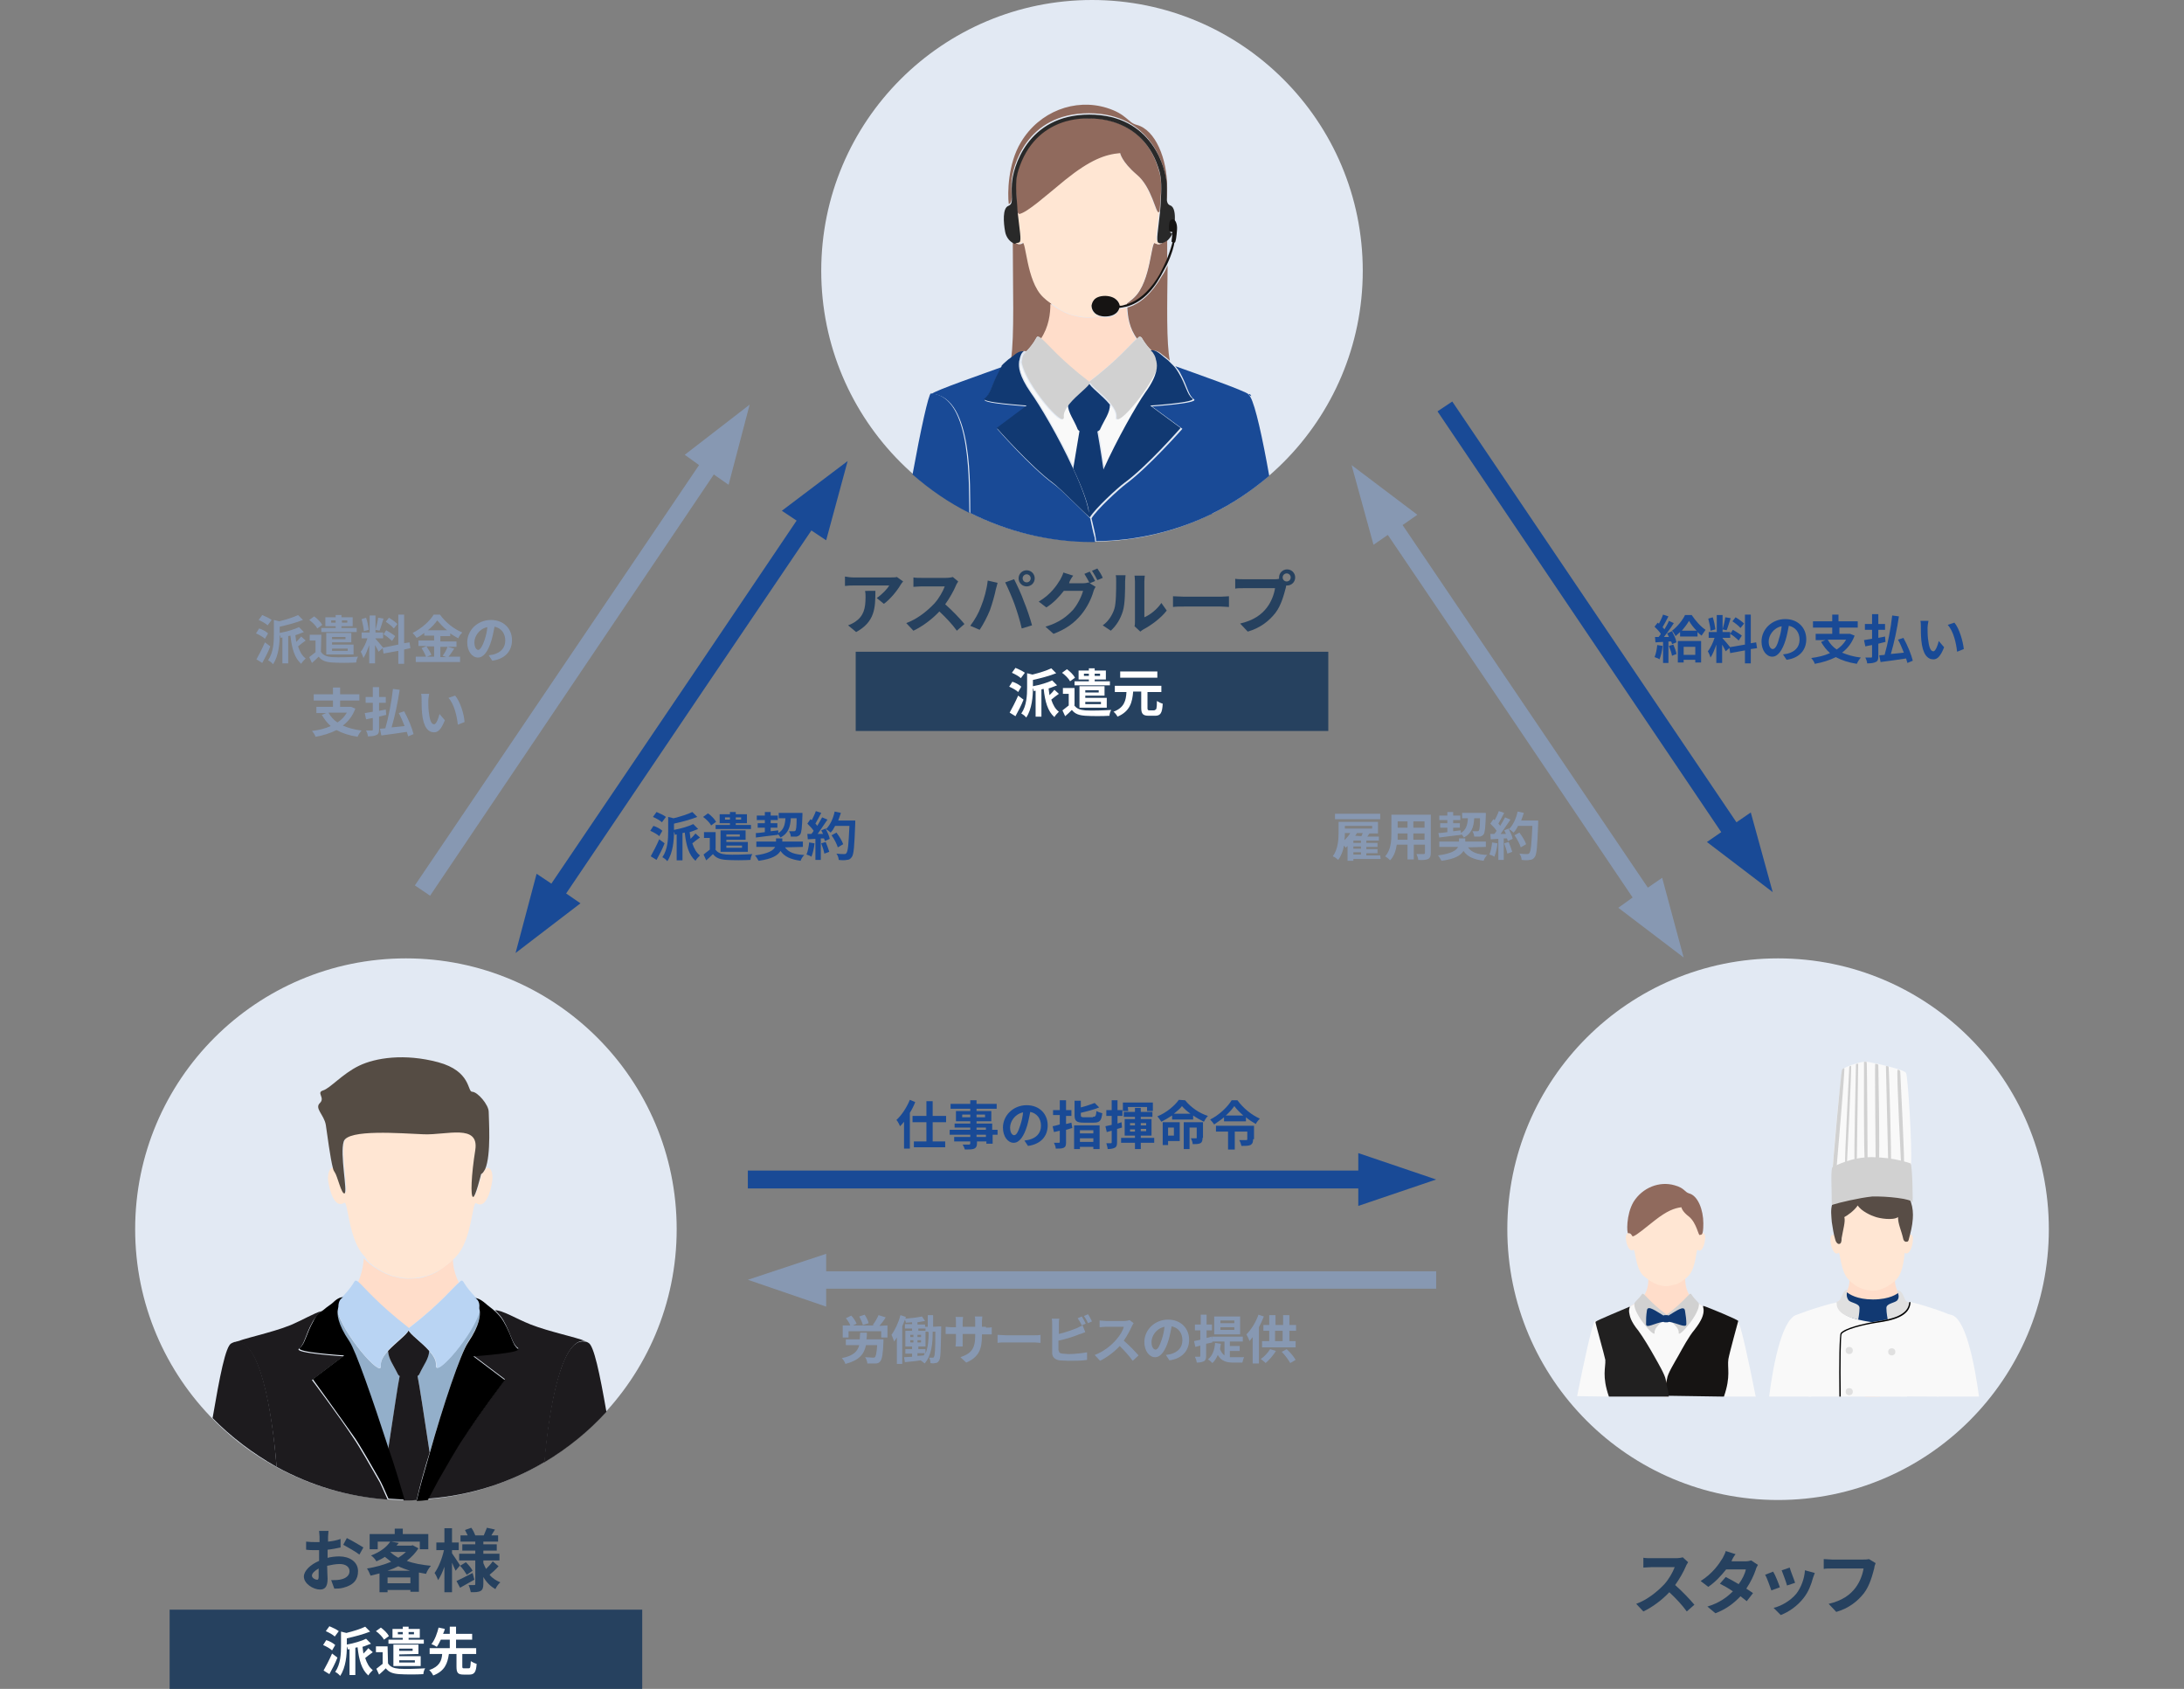 <?xml version="1.0" encoding="utf-8"?>
<!-- Generator: Adobe Illustrator 25.0.1, SVG Export Plug-In . SVG Version: 6.00 Build 0)  -->
<svg version="1.1" id="レイヤー_1" xmlns="http://www.w3.org/2000/svg" xmlns:xlink="http://www.w3.org/1999/xlink" x="0px"
	 y="0px" viewBox="0 0 488 377.3" style="enable-background:new 0 0 488 377.3;" xml:space="preserve">
<rect x="0" y="0" width="488" height="377.3" fill="#808080" stroke="none"/>
<style type="text/css">
	.st0{fill:#8798B2;}
	.st1{fill:#194A96;}
	.st2{enable-background:new    ;}
	.st3{fill:#E2E9F3;}
	.st4{fill:none;}
	.st5{fill:#906A5D;}
	.st6{fill:#FFDDCA;}
	.st7{fill:#FFE6D3;}
	.st8{fill:#292929;}
	.st9{fill:#161413;}
	.st10{fill:#F9F9F9;}
	.st11{fill:#113972;}
	.st12{fill:#D1D1D1;}
	.st13{fill:#26415F;}
	.st14{fill:#FFFFFF;}
	.st15{fill:#93AFCA;}
	.st16{fill:#1D1B1E;}
	.st17{fill:#B9D4F3;}
	.st18{fill:#554C44;}
	.st19{fill:#584D46;}
	.st20{fill:#E0E0E0;}
	.st21{fill:#212020;}
</style>
<polygon class="st0" points="184.6,291.9 167.1,285.9 184.6,280.1 184.6,284 320.9,284 320.9,287.9 184.6,287.9 "/>
<polygon class="st1" points="303.5,269.4 320.9,263.5 303.5,257.6 303.5,261.5 167.1,261.5 167.1,265.5 303.5,265.5 "/>
<polygon class="st0" points="162.8,108.3 167.5,90.4 153,101.6 156.2,103.9 92.7,197.8 96.1,200.1 159.5,106 "/>
<polygon class="st1" points="381.4,188.1 396.1,199.3 391.2,181.5 388,183.7 324.5,89.7 321.2,91.9 384.6,185.9 "/>
<g class="st2">
	<path class="st0" d="M59.2,142.7c-0.4-0.4-1.3-0.9-2-1.2l0.7-1.1c0.7,0.2,1.6,0.7,2,1.1L59.2,142.7z M60.4,144.4
		c-0.5,1.3-1.2,2.6-1.8,3.7l-1.3-0.8c0.5-0.9,1.3-2.4,1.9-3.8L60.4,144.4z M59.8,139.7c-0.4-0.4-1.3-0.9-2-1.2l0.8-1.1
		c0.7,0.3,1.6,0.7,2.1,1.1L59.8,139.7z M68.3,143.1c-0.6,0.4-1.2,0.9-1.7,1.3c0.4,1.2,0.9,2.1,1.7,2.7c-0.3,0.3-0.8,0.8-1,1.2
		c-1.5-1.3-2.1-3.5-2.4-6.3l-0.5,0.1v6.1h-1.3v-5.8l-0.4,0.1c0-0.2-0.1-0.5-0.2-0.7c0,1.8-0.2,4.7-1.5,6.6c-0.2-0.3-0.7-0.7-1.1-0.9
		c1.2-1.7,1.3-4.1,1.3-5.8v-3.2l1.2,0.3c1.6-0.4,3.2-0.9,4.2-1.4l1.1,1.1c-1.5,0.6-3.4,1.1-5.2,1.5v1.4c1.6-0.3,3.3-0.8,4.3-1.3
		l1.1,1.1c-0.6,0.2-1.2,0.5-1.9,0.7c0.1,0.5,0.1,1,0.2,1.5c0.4-0.4,0.8-0.8,1.1-1.2L68.3,143.1z"/>
	<path class="st0" d="M71.7,145.6c0.5,0.8,1.3,1.1,2.5,1.2c1.4,0.1,4.2,0,5.8-0.1c-0.2,0.3-0.4,0.9-0.4,1.3c-1.4,0.1-4,0.1-5.4,0
		s-2.3-0.4-3-1.3c-0.5,0.5-0.9,0.9-1.5,1.4l-0.6-1.3c0.4-0.3,0.9-0.7,1.4-1.1v-2.6h-1.3v-1.3h2.6L71.7,145.6L71.7,145.6z
		 M70.9,140.4c-0.3-0.6-1.1-1.4-1.8-1.9l1.1-0.8c0.7,0.5,1.5,1.3,1.8,1.9L70.9,140.4z M75,139.9h-2.3v-2H75v-0.5h1.3v0.5h2.5v2h-2.5
		v0.4h3.4v0.9h-7.9v-0.9H75V139.9z M74.2,143.6v0.4H79v2.2h-6.1v-4.8h5.6v2.1h-4.3V143.6z M75,139.1v-0.5h-1v0.5H75z M74.2,142.3
		v0.5h3v-0.5H74.2z M74.2,144.9v0.5h3.5v-0.5H74.2z M76.4,138.6v0.5h1.2v-0.5H76.4z"/>
	<path class="st0" d="M84.6,145.6c-0.2-0.4-0.5-1-0.8-1.5v4.1h-1.3v-4.1c-0.4,1.1-0.8,2.2-1.3,2.9c-0.1-0.4-0.4-1.1-0.6-1.4
		c0.6-0.7,1.2-2,1.5-3h-1.3v-1.3h1.8v-3.8h1.3v3.8h1.7v1.3h-1.7v0.1c0.3,0.3,1.5,1.7,1.7,2L84.6,145.6z M81.3,141
		c0-0.7-0.3-1.8-0.5-2.7l1-0.3c0.3,0.8,0.5,2,0.6,2.7L81.3,141z M85.7,138.2c-0.3,0.9-0.6,2-0.9,2.7l-0.9-0.2
		c0.2-0.7,0.5-1.9,0.6-2.7L85.7,138.2z M90.3,145.1v3.2H89v-2.9l-3.3,0.6l-0.2-1.3L89,144v-6.7h1.3v6.4l1.2-0.2l0.2,1.3L90.3,145.1z
		 M86.3,140.8c0.7,0.4,1.5,0.9,2,1.3l-0.7,1.1c-0.4-0.4-1.2-1.1-1.9-1.5L86.3,140.8z M88,140.4c-0.4-0.5-1.2-1.1-1.8-1.5l0.7-0.9
		c0.7,0.4,1.5,1,1.9,1.4L88,140.4z"/>
	<path class="st0" d="M101.5,144.9c-0.4,0.6-0.9,1.4-1.3,1.8h2.6v1.2h-9.9v-1.2h2.3c-0.2-0.5-0.6-1.3-1-1.9l1.1-0.5h-1.8v-1.2H97
		V142h-2.2v-0.6c-0.5,0.4-1.1,0.8-1.7,1.1c-0.2-0.3-0.6-0.8-0.9-1.1c2-1,3.9-2.7,4.7-4.1h1.4c1.3,1.8,3.1,3.2,5,4
		c-0.4,0.4-0.7,0.8-0.9,1.3c-0.6-0.3-1.2-0.7-1.8-1.1v0.6h-2.2v1.2h3.6v1.2h-3.6v2.3h1.3l-0.8-0.3c0.4-0.5,0.9-1.4,1.1-2
		L101.5,144.9z M95.3,144.4c0.4,0.6,0.9,1.4,1.1,1.9l-1,0.4H97v-2.3L95.3,144.4L95.3,144.4z M99.9,140.8c-0.9-0.7-1.6-1.5-2.2-2.2
		c-0.5,0.7-1.2,1.5-2.1,2.2H99.9z"/>
	<path class="st0" d="M109.2,146.4c0.4-0.1,0.8-0.1,1.1-0.2c1.5-0.4,2.6-1.4,2.6-3.1c0-1.6-0.9-2.8-2.4-3.1c-0.2,1-0.4,2.1-0.7,3.1
		c-0.7,2.3-1.7,3.8-3,3.8s-2.4-1.4-2.4-3.4c0-2.7,2.3-5,5.3-5c2.9,0,4.7,2,4.7,4.5c0,2.4-1.5,4.2-4.4,4.6L109.2,146.4z M108.3,142.9
		c0.3-0.9,0.5-1.8,0.6-2.8c-1.9,0.4-2.9,2.1-2.9,3.4c0,1.2,0.5,1.7,0.9,1.7C107.3,145.1,107.8,144.4,108.3,142.9z"/>
</g>
<g class="st2">
	<path class="st0" d="M79.4,158.3c-0.6,1.6-1.5,2.8-2.8,3.8c1.2,0.5,2.5,0.9,4.2,1.1c-0.3,0.3-0.7,0.9-0.9,1.4
		c-1.9-0.3-3.4-0.8-4.7-1.5c-1.4,0.7-3,1.2-4.7,1.5c-0.1-0.4-0.5-1-0.8-1.3c1.5-0.2,2.9-0.5,4.2-1.1c-0.8-0.7-1.4-1.5-2-2.5l1-0.4
		h-2.2v-1.4h3.7v-1.4h-4.3v-1.4h4.3v-1.5H76v1.5h4.3v1.4H76v1.4h2.2h0.2L79.4,158.3z M73.4,159.2c0.5,0.9,1.1,1.6,2,2.2
		c0.9-0.6,1.6-1.3,2.1-2.2H73.4z"/>
	<path class="st0" d="M84.7,160.1v2.8c0,0.7-0.1,1.1-0.6,1.3c-0.4,0.2-1,0.3-1.9,0.3c0-0.4-0.2-0.9-0.4-1.3c0.5,0,1.1,0,1.3,0
		c0.2,0,0.2-0.1,0.2-0.3v-2.5c-0.5,0.1-1.1,0.2-1.5,0.3l-0.3-1.4c0.5-0.1,1.1-0.2,1.8-0.3v-2h-1.6v-1.3h1.6v-2.2h1.4v2.2h1.5v1.3
		h-1.5v1.8c0.5-0.1,1-0.2,1.5-0.3l0.1,1.2L84.7,160.1z M91.2,164.5c-0.1-0.3-0.2-0.7-0.3-1c-2,0.3-4.1,0.6-5.7,0.8l-0.3-1.5
		c0.4,0,0.8-0.1,1.2-0.1c0.7-2.4,1.4-6,1.7-8.8l1.5,0.2c-0.4,2.8-1.1,6-1.8,8.4c0.9-0.1,1.9-0.2,2.9-0.3c-0.4-1-0.8-2-1.3-2.9
		l1.2-0.4c0.9,1.6,1.8,3.8,2.1,5.1L91.2,164.5z"/>
	<path class="st0" d="M95.7,156.5c0,0.7,0,1.6,0.1,2.5c0.2,1.7,0.5,2.8,1.2,2.8c0.5,0,1-1.4,1.2-2.3l1.2,1.4c-0.8,2-1.5,2.7-2.4,2.7
		c-1.3,0-2.4-1.1-2.7-4.3c-0.1-1.1-0.1-2.4-0.1-3.1c0-0.3,0-0.8-0.1-1.2h1.8C95.8,155.5,95.7,156.2,95.7,156.5z M103.8,161.3
		l-1.5,0.6c-0.2-1.9-0.8-4.6-2.1-6l1.5-0.5C102.8,156.7,103.7,159.5,103.8,161.3z"/>
</g>
<g class="st2">
	<path class="st1" d="M147.3,186.8c-0.4-0.4-1.3-0.9-2-1.2l0.7-1.1c0.7,0.2,1.6,0.7,2,1.1L147.3,186.8z M148.5,188.4
		c-0.5,1.3-1.2,2.6-1.8,3.7l-1.3-0.8c0.5-0.9,1.3-2.4,1.9-3.8L148.5,188.4z M147.9,183.7c-0.4-0.4-1.3-0.9-2-1.2l0.8-1.1
		c0.7,0.3,1.6,0.7,2.1,1.1L147.9,183.7z M156.4,187.1c-0.6,0.4-1.2,0.9-1.7,1.3c0.4,1.2,0.9,2.1,1.7,2.7c-0.3,0.3-0.8,0.8-1,1.2
		c-1.5-1.3-2.1-3.5-2.4-6.3l-0.5,0.1v6.1h-1.3v-5.8l-0.4,0.1c0-0.2-0.1-0.5-0.2-0.7c0,1.8-0.2,4.7-1.5,6.6c-0.2-0.3-0.7-0.7-1.1-0.9
		c1.2-1.7,1.3-4.1,1.3-5.8v-3.2l1.2,0.3c1.6-0.4,3.2-0.9,4.2-1.4l1.1,1.1c-1.5,0.6-3.4,1.1-5.2,1.5v1.4c1.6-0.3,3.3-0.8,4.3-1.3
		l1.1,1.1c-0.6,0.2-1.2,0.5-1.9,0.7c0.1,0.5,0.1,1,0.2,1.5c0.4-0.4,0.8-0.8,1.1-1.2L156.4,187.1z"/>
	<path class="st1" d="M159.8,189.7c0.5,0.8,1.3,1.1,2.5,1.2c1.4,0.1,4.2,0,5.8-0.1c-0.2,0.3-0.4,0.9-0.4,1.3c-1.4,0.1-4,0.1-5.4,0
		s-2.3-0.4-3-1.3c-0.5,0.5-0.9,0.9-1.5,1.4l-0.6-1.3c0.4-0.3,0.9-0.7,1.4-1.1v-2.6h-1.3v-1.3h2.6v3.8H159.8z M158.9,184.4
		c-0.3-0.6-1.1-1.4-1.8-1.9l1.1-0.8c0.7,0.5,1.5,1.3,1.8,1.9L158.9,184.4z M163.1,183.9h-2.3v-2h2.3v-0.5h1.3v0.5h2.5v2h-2.5v0.4
		h3.4v0.9h-7.9v-0.9h3.2V183.9z M162.3,187.7v0.4h4.8v2.2H161v-4.8h5.6v2.1h-4.3V187.7z M163.1,183.1v-0.5H162v0.5H163.1z
		 M162.3,186.4v0.5h3v-0.5H162.3z M162.3,188.9v0.5h3.5v-0.5H162.3z M164.4,182.6v0.5h1.2v-0.5H164.4z"/>
	<path class="st1" d="M175.4,189.3c0.8,1.1,2.1,1.6,4.3,1.7c-0.3,0.3-0.7,0.9-0.8,1.3c-2.2-0.3-3.6-0.9-4.5-2.2
		c-0.6,1-1.9,1.8-4.9,2.2c-0.2-0.3-0.5-0.9-0.8-1.2c3-0.4,4.1-1.1,4.5-1.9H169V188h4.4v-0.7h1.4v0.7h4.6v1.2L175.4,189.3
		L175.4,189.3z M168.9,186.1c0.6,0,1.2-0.1,2-0.2v-1h-1.6v-1h1.6v-0.7h-1.8v-1h1.8v-0.8h1.3v0.8h1.6v1h-1.6v0.7h1.5v1h-1.5v0.8
		c0.5-0.1,1.1-0.1,1.7-0.2v0.6c1.2-0.7,1.5-1.8,1.6-3.3H174v-1.2h5.3c0,0,0,0.4,0,0.5c-0.1,2.8-0.2,3.9-0.5,4.3
		c-0.2,0.3-0.5,0.4-0.8,0.5c-0.3,0-0.8,0-1.3,0c0-0.4-0.2-0.9-0.4-1.2c0.4,0,0.8,0,1,0s0.3,0,0.4-0.1c0.2-0.2,0.3-0.9,0.3-2.8h-1.3
		c-0.1,2-0.6,3.4-2.3,4.3c-0.1-0.2-0.4-0.6-0.6-0.8v0.2c-1.7,0.2-3.5,0.4-4.9,0.6V186.1z"/>
	<path class="st1" d="M182,188.4c-0.1,1.1-0.4,2.3-0.7,3c-0.2-0.2-0.8-0.4-1.1-0.5c0.3-0.7,0.5-1.7,0.6-2.7L182,188.4z M191.1,183.3
		c0,0,0,0.5,0,0.6c-0.2,5.1-0.3,7-0.8,7.6c-0.3,0.4-0.6,0.6-1.1,0.6c-0.4,0.1-1.1,0.1-1.8,0c0-0.4-0.2-1-0.5-1.4
		c0.7,0.1,1.4,0.1,1.7,0.1c0.2,0,0.4,0,0.5-0.2c0.4-0.4,0.5-2.1,0.7-6.1h-3.2c-0.3,0.6-0.6,1.1-1,1.5c-0.2-0.2-0.7-0.6-1.1-0.8
		c0.4,0.7,0.8,1.6,0.9,2.2l-1.1,0.5c0-0.2-0.1-0.4-0.2-0.6h-0.7v4.8h-1.2v-4.7l-1.7,0.1l-0.1-1.2h0.9c0.2-0.2,0.4-0.5,0.5-0.7
		c-0.3-0.5-0.9-1.1-1.4-1.6l0.7-1c0.1,0.1,0.2,0.2,0.3,0.2c0.3-0.6,0.7-1.4,0.9-2l1.2,0.4c-0.4,0.8-0.9,1.7-1.3,2.4
		c0.2,0.2,0.3,0.3,0.4,0.5c0.4-0.7,0.8-1.3,1.1-1.9l1.2,0.5c-0.7,1-1.5,2.2-2.2,3.2h1.2c-0.1-0.3-0.3-0.6-0.4-0.8l1-0.4l0.1,0.1
		c0.9-0.9,1.6-2.4,1.9-3.9l1.4,0.3c-0.2,0.6-0.4,1.1-0.6,1.7L191.1,183.3L191.1,183.3z M184.5,188.1c0.3,0.7,0.6,1.6,0.8,2.2
		l-1.1,0.4c-0.1-0.6-0.4-1.5-0.7-2.3L184.5,188.1z M187.2,189.3c-0.2-0.7-0.8-1.9-1.4-2.7l1.1-0.6c0.6,0.8,1.3,1.9,1.5,2.6
		L187.2,189.3z"/>
</g>
<g class="st2">
	<path class="st0" d="M308.5,191.9h-6.1v0.4h-1.3V189c-0.1,0.1-0.3,0.2-0.4,0.4c-0.1-0.1-0.2-0.3-0.4-0.5c-0.2,1.2-0.6,2.3-1.3,3.2
		c-0.2-0.2-0.8-0.7-1.2-0.8c1.2-1.6,1.3-3.9,1.3-5.4v-2.3h8.8v2.6H306c-0.2,0.2-0.3,0.5-0.5,0.7h2.6v0.9h-2.8v0.5h2.5v0.9h-2.5v0.5
		h2.5v0.9h-2.5v0.5h3.1L308.5,191.9L308.5,191.9z M308.4,183h-10.1v-1.2h10.1V183z M300.5,186.1c0,0.5,0,1-0.1,1.6
		c0.5-0.5,1-1,1.3-1.6H300.5z M300.5,184.5v0.6h6.1v-0.6H300.5z M304.1,187.8h-1.7v0.5h1.7V187.8z M304.1,189.1h-1.7v0.5h1.7V189.1z
		 M302.4,190.9h1.7v-0.5h-1.7V190.9z M304.2,186.8c0.1-0.2,0.2-0.5,0.3-0.7h-1.4h0.1c-0.1,0.2-0.2,0.4-0.4,0.6L304.2,186.8
		L304.2,186.8z"/>
	<path class="st0" d="M319.7,190.6c0,0.7-0.2,1.1-0.6,1.3c-0.5,0.2-1.2,0.3-2.2,0.2c0-0.4-0.3-1-0.4-1.3c0.7,0,1.4,0,1.6,0
		s0.3-0.1,0.3-0.3v-1.8h-2.5v3.3h-1.4v-3.3h-2.4c-0.2,1.3-0.6,2.6-1.5,3.5c-0.2-0.3-0.8-0.7-1.1-0.9c1.3-1.4,1.4-3.5,1.4-5.1V182
		h8.8L319.7,190.6L319.7,190.6z M314.5,187.6v-1.4h-2.2v0.2c0,0.4,0,0.8,0,1.2H314.5z M312.3,183.5v1.4h2.2v-1.4H312.3z
		 M318.3,183.5h-2.5v1.4h2.5V183.5z M318.3,187.6v-1.4h-2.5v1.4H318.3z"/>
	<path class="st0" d="M328,189.3c0.8,1.1,2.1,1.6,4.3,1.7c-0.3,0.3-0.7,0.9-0.8,1.3c-2.2-0.3-3.6-0.9-4.5-2.2
		c-0.6,1-1.9,1.8-4.9,2.2c-0.2-0.3-0.5-0.9-0.8-1.2c3-0.4,4.1-1.1,4.5-1.9h-4.2V188h4.4v-0.7h1.4v0.7h4.6v1.2L328,189.3L328,189.3z
		 M321.4,186.1c0.6,0,1.2-0.1,2-0.2v-1h-1.6v-1h1.6v-0.7h-1.8v-1h1.8v-0.8h1.3v0.8h1.6v1h-1.6v0.7h1.5v1h-1.5v0.8
		c0.5-0.1,1.1-0.1,1.7-0.2v0.6c1.2-0.7,1.5-1.8,1.6-3.3h-1.3v-1.2h5.3c0,0,0,0.4,0,0.5c-0.1,2.8-0.2,3.9-0.5,4.3
		c-0.2,0.3-0.5,0.4-0.8,0.5c-0.3,0-0.8,0-1.3,0c0-0.4-0.2-0.9-0.4-1.2c0.4,0,0.8,0,1,0s0.3,0,0.4-0.1c0.2-0.2,0.3-0.9,0.3-2.8h-1.3
		c-0.1,2-0.6,3.4-2.3,4.3c-0.1-0.2-0.4-0.6-0.6-0.8v0.2c-1.7,0.2-3.5,0.4-4.9,0.6L321.4,186.1z"/>
	<path class="st0" d="M334.6,188.4c-0.1,1.1-0.4,2.3-0.7,3c-0.2-0.2-0.8-0.4-1.1-0.5c0.3-0.7,0.5-1.7,0.6-2.7L334.6,188.4z
		 M343.7,183.3c0,0,0,0.5,0,0.6c-0.2,5.1-0.3,7-0.8,7.6c-0.3,0.4-0.6,0.6-1.1,0.6c-0.4,0.1-1.1,0.1-1.8,0c0-0.4-0.2-1-0.5-1.4
		c0.7,0.1,1.4,0.1,1.7,0.1c0.2,0,0.4,0,0.5-0.2c0.4-0.4,0.5-2.1,0.7-6.1h-3.2c-0.3,0.6-0.6,1.1-1,1.5c-0.2-0.2-0.7-0.6-1.1-0.8
		c0.4,0.7,0.8,1.6,0.9,2.2l-1.1,0.5c0-0.2-0.1-0.4-0.2-0.6H336v4.8h-1.2v-4.7l-1.7,0.1l-0.1-1.2h0.9c0.2-0.2,0.4-0.5,0.5-0.7
		c-0.3-0.5-0.9-1.1-1.4-1.6l0.7-1c0.1,0.1,0.2,0.2,0.3,0.2c0.3-0.6,0.7-1.4,0.9-2l1.2,0.4c-0.4,0.8-0.9,1.7-1.3,2.4
		c0.2,0.2,0.3,0.3,0.4,0.5c0.4-0.7,0.8-1.3,1.1-1.9l1.2,0.5c-0.7,1-1.5,2.2-2.2,3.2h1.2c-0.1-0.3-0.3-0.6-0.4-0.8l1-0.4l0.1,0.1
		c0.9-0.9,1.6-2.4,1.9-3.9l1.4,0.3c-0.2,0.6-0.4,1.1-0.6,1.7L343.7,183.3L343.7,183.3z M337.1,188.1c0.3,0.7,0.6,1.6,0.8,2.2
		l-1.1,0.4c-0.1-0.6-0.4-1.5-0.7-2.3L337.1,188.1z M339.8,189.3c-0.2-0.7-0.8-1.9-1.4-2.7l1.1-0.6c0.6,0.8,1.3,1.9,1.5,2.6
		L339.8,189.3z"/>
</g>
<g class="st2">
	<path class="st1" d="M371.5,144.3c-0.1,1.1-0.4,2.3-0.7,3c-0.2-0.2-0.8-0.4-1.1-0.5c0.3-0.7,0.5-1.7,0.6-2.7L371.5,144.3z
		 M373.6,141c0.4,0.8,0.9,1.8,1,2.5l-1,0.4c0-0.2-0.1-0.4-0.2-0.6h-0.6v4.8h-1.2v-4.7l-1.7,0.1l-0.1-1.2h0.8
		c0.2-0.2,0.4-0.5,0.5-0.7c-0.3-0.5-0.9-1.1-1.4-1.6l0.7-0.9c0.1,0.1,0.2,0.2,0.3,0.2c0.3-0.6,0.7-1.4,0.9-2l1.2,0.4
		c-0.4,0.8-0.9,1.7-1.3,2.4c0.1,0.2,0.3,0.3,0.4,0.5c0.4-0.7,0.8-1.3,1-1.9l1.1,0.5c-0.6,1-1.5,2.2-2.2,3.1h1.1
		c-0.1-0.3-0.3-0.6-0.4-0.8L373.6,141z M373.9,144c0.3,0.7,0.6,1.5,0.7,2.1l-1,0.4c-0.1-0.6-0.4-1.5-0.7-2.2L373.9,144z M378,137.4
		c0.8,1.2,2,2.6,3.1,3.3c-0.3,0.4-0.6,0.9-0.9,1.3c-0.3-0.2-0.6-0.5-0.9-0.8v1h-3.9v-1c-0.3,0.3-0.7,0.6-1,0.9
		c-0.2-0.4-0.5-0.9-0.8-1.2c1.2-0.9,2.4-2.4,2.9-3.5H378z M374.9,143.2h5.2v4.8h-1.3v-0.6h-2.6v0.6h-1.3L374.9,143.2L374.9,143.2z
		 M379.1,140.9c-0.7-0.7-1.3-1.5-1.7-2.2c-0.4,0.7-1,1.5-1.6,2.2H379.1z M376.2,144.5v1.8h2.6v-1.8H376.2z"/>
	<path class="st1" d="M385.6,145.5c-0.2-0.4-0.5-1-0.8-1.5v4.1h-1.3V144c-0.4,1.1-0.8,2.2-1.3,2.9c-0.1-0.4-0.4-1.1-0.6-1.4
		c0.6-0.7,1.2-2,1.5-3h-1.3v-1.3h1.8v-3.8h1.3v3.8h1.7v1.3h-1.7v0.1c0.3,0.3,1.5,1.7,1.7,2L385.6,145.5z M382.2,140.9
		c0-0.7-0.3-1.8-0.5-2.7l1-0.3c0.3,0.8,0.5,2,0.6,2.7L382.2,140.9z M386.7,138.1c-0.3,0.9-0.6,2-0.9,2.7l-0.9-0.2
		c0.2-0.7,0.5-1.9,0.6-2.7L386.7,138.1z M391.2,145v3.2h-1.3v-2.9l-3.3,0.6l-0.2-1.3l3.5-0.6v-6.7h1.3v6.4l1.2-0.2l0.2,1.3
		L391.2,145z M387.2,140.7c0.7,0.4,1.5,0.9,2,1.3l-0.7,1.1c-0.4-0.4-1.2-1.1-1.9-1.5L387.2,140.7z M388.9,140.3
		c-0.4-0.5-1.2-1.1-1.8-1.5l0.7-0.9c0.7,0.4,1.5,1,1.9,1.4L388.9,140.3z"/>
	<path class="st1" d="M398.4,146.2c0.4-0.1,0.8-0.1,1.1-0.2c1.5-0.4,2.6-1.4,2.6-3.1c0-1.6-0.9-2.8-2.4-3.1c-0.2,1-0.4,2.1-0.7,3.1
		c-0.7,2.3-1.7,3.8-3,3.8s-2.4-1.4-2.4-3.4c0-2.7,2.3-5,5.3-5c2.9,0,4.7,2,4.7,4.5c0,2.4-1.5,4.2-4.4,4.6L398.4,146.2z M397.5,142.7
		c0.3-0.9,0.5-1.8,0.6-2.8c-1.9,0.4-2.9,2.1-2.9,3.4c0,1.2,0.5,1.7,0.9,1.7C396.6,145,397.1,144.3,397.5,142.7z"/>
	<path class="st1" d="M414.4,142c-0.6,1.6-1.5,2.8-2.8,3.8c1.2,0.5,2.5,0.9,4.2,1.1c-0.3,0.3-0.7,0.9-0.9,1.4
		c-1.9-0.3-3.4-0.8-4.7-1.5c-1.4,0.7-3,1.2-4.7,1.5c-0.1-0.4-0.5-1-0.8-1.3c1.5-0.2,2.9-0.5,4.2-1.1c-0.8-0.7-1.4-1.5-2-2.5l1-0.4
		h-2.2v-1.4h3.7v-1.4h-4.3v-1.4h4.3v-1.5h1.4v1.5h4.3v1.4H411v1.4h2.2h0.2L414.4,142z M408.4,142.9c0.5,0.9,1.1,1.6,2,2.2
		c0.9-0.6,1.6-1.3,2.1-2.2H408.4z"/>
	<path class="st1" d="M419.7,143.8v2.8c0,0.7-0.1,1.1-0.6,1.3c-0.4,0.2-1,0.3-1.9,0.3c0-0.4-0.2-0.9-0.4-1.3c0.5,0,1.1,0,1.3,0
		c0.2,0,0.2-0.1,0.2-0.3v-2.5c-0.5,0.1-1.1,0.2-1.5,0.3l-0.3-1.4c0.5-0.1,1.1-0.2,1.8-0.3v-2h-1.6v-1.3h1.6v-2.2h1.4v2.2h1.5v1.3
		h-1.5v1.8c0.5-0.1,1-0.2,1.5-0.3l0.1,1.2L419.7,143.8z M426.2,148.1c-0.1-0.3-0.2-0.7-0.3-1c-2,0.3-4.1,0.6-5.7,0.8l-0.3-1.5
		c0.4,0,0.8-0.1,1.2-0.1c0.7-2.4,1.4-6,1.7-8.8l1.5,0.2c-0.4,2.8-1.1,6-1.8,8.4c0.9-0.1,1.9-0.2,2.9-0.3c-0.4-1-0.8-2-1.3-2.9
		l1.2-0.4c0.9,1.6,1.8,3.8,2.1,5.1L426.2,148.1z"/>
	<path class="st1" d="M430.7,140.2c0,0.7,0,1.6,0.1,2.5c0.2,1.7,0.5,2.8,1.2,2.8c0.5,0,1-1.4,1.2-2.3l1.2,1.4
		c-0.8,2-1.5,2.7-2.4,2.7c-1.3,0-2.4-1.1-2.7-4.3c-0.1-1.1-0.1-2.4-0.1-3.1c0-0.3,0-0.8-0.1-1.2h1.8
		C430.8,139.2,430.7,139.9,430.7,140.2z M438.8,145l-1.5,0.6c-0.2-1.9-0.8-4.6-2.1-6l1.5-0.5C437.8,140.4,438.6,143.2,438.8,145z"/>
</g>
<g class="st2">
	<path class="st0" d="M197.4,299.1c0,0,0,0.4,0,0.6c-0.1,2.8-0.3,3.9-0.7,4.4c-0.3,0.4-0.6,0.5-1.1,0.5c-0.4,0-1.1,0-1.8,0
		c0-0.4-0.2-1-0.5-1.4c0.7,0,1.4,0.1,1.7,0.1c0.2,0,0.4,0,0.5-0.1c0.2-0.2,0.4-1,0.5-2.7h-2.5c-0.4,2-1.5,3.4-4.6,4.2
		c-0.1-0.4-0.5-1-0.8-1.3c2.6-0.5,3.5-1.5,3.9-2.9h-3v-1.3h3.1c0-0.5,0.1-1,0.1-1.5h1.5c0,0.5,0,1-0.1,1.5h3.8V299.1z M198.3,296.1
		v2.7h-1.4v-1.4h-7.3v1.4h-1.3v-2.7h1.7c-0.2-0.5-0.6-1.2-1-1.6l1.2-0.6c0.5,0.5,1,1.3,1.2,1.8l-0.8,0.4h4.8L195,296
		c0.5-0.6,1-1.5,1.3-2.2l1.6,0.5c-0.4,0.7-0.9,1.3-1.4,1.9L198.3,296.1L198.3,296.1z M192.8,296c-0.1-0.5-0.5-1.3-0.8-1.9l1.2-0.4
		c0.4,0.6,0.8,1.4,0.9,1.9L192.8,296z"/>
	<path class="st0" d="M210.3,296.3c0,0,0,0.4,0,0.6c-0.1,4.9-0.1,6.6-0.5,7.1c-0.2,0.3-0.4,0.5-0.8,0.5c-0.3,0.1-0.7,0.1-1.1,0
		c0-0.4-0.1-0.9-0.3-1.2c0.4,0,0.7,0,0.8,0c0.2,0,0.2,0,0.3-0.2c0.2-0.3,0.3-1.7,0.3-5.6h-0.6v0.2c0,2.2-0.2,5.1-1.8,6.9
		c-0.2-0.2-0.6-0.5-0.9-0.7c-1.2,0.2-2.5,0.3-3.5,0.4l-0.2-1.1c0.5,0,1.1-0.1,1.8-0.1v-0.7h-1.5v-1h1.5v-0.6h-1.5v-3.5h1.5v-0.5
		h-1.6v-1h1.6v-0.4c-0.5,0-0.9,0.1-1.4,0.1c0-0.2-0.1-0.5-0.2-0.7c-0.2,0.5-0.4,1-0.6,1.5v8.4h-1.2v-5.9c-0.2,0.3-0.4,0.6-0.6,0.9
		c-0.1-0.3-0.4-1.1-0.6-1.5c0.8-1.1,1.6-2.8,2-4.4l1.2,0.4c0,0.1-0.1,0.3-0.1,0.4c1.3-0.1,2.8-0.3,3.7-0.5l0.7,1
		c-0.5,0.1-1.1,0.2-1.7,0.3v0.5h1.7v0.5h0.6v-2.6h1.2v2.6L210.3,296.3L210.3,296.3z M203.4,298.7h0.7v-0.5h-0.7V298.7z M203.4,299.9
		h0.7v-0.5h-0.7V299.9z M205.8,298.7v-0.5H205v0.5H205.8z M205.8,299.9v-0.5H205v0.5H205.8z M207.4,297.5h-0.6v-0.7h-1.6v0.5h1.6
		v3.5h-1.6v0.6h1.6v1c0.6-1.5,0.7-3.2,0.7-4.6L207.4,297.5L207.4,297.5z M205.1,302.9l1.3-0.1c0.1-0.2,0.2-0.3,0.2-0.5H205v0.6
		H205.1z"/>
	<path class="st0" d="M220.3,296.6c0.6,0,1,0,1.3-0.1v1.6c-0.3,0-0.7,0-1.3,0h-0.9v0.4c0,2.9-0.7,4.7-3.5,5.9l-1.3-1.2
		c2.3-0.8,3.3-1.8,3.3-4.7V298h-2.8v1.6c0,0.5,0,1,0,1.2h-1.6c0-0.2,0.1-0.7,0.1-1.2V298h-1c-0.6,0-1,0-1.3,0v-1.6
		c0.2,0,0.7,0.1,1.3,0.1h1v-1.2c0-0.4,0-0.8-0.1-1.1h1.7c0,0.2-0.1,0.6-0.1,1.1v1.1h2.8v-1.2c0-0.5,0-0.9-0.1-1.1h1.7
		c0,0.2-0.1,0.6-0.1,1.1v1.2h0.9V296.6z"/>
	<path class="st0" d="M222.9,298.2c0.4,0,1.3,0.1,1.9,0.1h6.3c0.5,0,1.1,0,1.4-0.1v1.8c-0.3,0-0.9-0.1-1.4-0.1h-6.3
		c-0.7,0-1.5,0-1.9,0.1V298.2z"/>
	<path class="st0" d="M236.6,301.7c0,0.5,0.2,0.6,0.8,0.7c0.4,0,0.8,0.1,1.4,0.1c1.2,0,3.1-0.2,4.1-0.4v1.7
		c-1.1,0.2-2.9,0.2-4.2,0.2c-0.8,0-1.5-0.1-2-0.1c-1-0.2-1.6-0.7-1.6-1.7v-6.4c0-0.3,0-0.9-0.1-1.2h1.7c-0.1,0.4-0.1,0.9-0.1,1.2
		v2.2c1.4-0.3,3-0.9,4-1.3c0.4-0.2,0.8-0.4,1.3-0.6l0.6,1.5c-0.5,0.2-1,0.4-1.4,0.5c-1.2,0.5-3.1,1.1-4.6,1.4v2.2H236.6z
		 M241.7,296.1c-0.2-0.5-0.6-1.2-0.9-1.6l0.9-0.4c0.3,0.4,0.7,1.2,0.9,1.6L241.7,296.1z M243.1,293.6c0.3,0.4,0.7,1.2,0.9,1.6
		l-0.9,0.4c-0.2-0.5-0.6-1.2-0.9-1.6L243.1,293.6z"/>
	<path class="st0" d="M253.3,295.6c-0.1,0.1-0.3,0.5-0.4,0.7c-0.4,0.9-1.1,2.2-1.8,3.2c1.2,1,2.6,2.5,3.3,3.3l-1.3,1.2
		c-0.8-1.1-1.8-2.2-2.9-3.3c-1.2,1.3-2.8,2.5-4.4,3.3l-1.2-1.3c1.9-0.7,3.7-2.1,4.8-3.4c0.8-0.9,1.5-2,1.7-2.9h-4
		c-0.5,0-1.1,0.1-1.4,0.1V295c0.3,0,1,0.1,1.4,0.1h4.1c0.5,0,1-0.1,1.2-0.2L253.3,295.6z"/>
	<path class="st0" d="M260.5,302.7c0.4-0.1,0.8-0.1,1.1-0.2c1.5-0.4,2.6-1.4,2.6-3.1c0-1.6-0.9-2.8-2.4-3.1c-0.2,1-0.4,2.1-0.7,3.1
		c-0.7,2.3-1.7,3.8-3,3.8s-2.4-1.4-2.4-3.4c0-2.7,2.3-5,5.3-5c2.9,0,4.7,2,4.7,4.5c0,2.4-1.5,4.2-4.4,4.6L260.5,302.7z M259.6,299.2
		c0.3-0.9,0.5-1.8,0.6-2.8c-1.9,0.4-2.9,2.1-2.9,3.4c0,1.2,0.5,1.7,0.9,1.7C258.7,301.5,259.1,300.7,259.6,299.2z"/>
	<path class="st0" d="M269.5,300.2v2.7c0,0.6-0.1,1-0.5,1.2s-0.9,0.3-1.6,0.3c0-0.3-0.2-0.9-0.4-1.3c0.4,0,0.8,0,1,0
		c0.1,0,0.2,0,0.2-0.2v-2.3c-0.4,0.1-0.7,0.2-1.1,0.3l-0.3-1.3c0.4-0.1,0.9-0.2,1.4-0.3v-2.1H267v-1.3h1.3v-2.2h1.3v2.2h1.2v1.3
		h-1.2v1.7l1.1-0.3l0.2,1.3L269.5,300.2z M274.8,303.2c0.3,0,0.5,0,0.8,0c0.4,0,1.8,0,2.4,0c-0.2,0.3-0.3,0.9-0.4,1.2h-2
		c-1.5,0-2.7-0.3-3.5-1.7c-0.3,0.7-0.7,1.4-1.2,1.8c-0.2-0.2-0.7-0.7-1-0.8c1-0.8,1.5-2.1,1.6-3.7l1.3,0.2c-0.1,0.4-0.1,0.8-0.2,1.2
		c0.3,0.7,0.6,1.1,1,1.4v-3.1h-2.8v-1.1h6.9v1.1h-2.9v1h2.2v1.1h-2.2L274.8,303.2L274.8,303.2z M277.1,298.1h-5.8v-4h5.8V298.1z
		 M275.8,295h-3.1v0.6h3.1V295z M275.8,296.5h-3.1v0.6h3.1V296.5z"/>
	<path class="st0" d="M282.4,294.1c-0.3,0.8-0.7,1.6-1.1,2.4v8.1h-1.4v-5.9c-0.2,0.3-0.5,0.6-0.7,0.9c-0.1-0.4-0.5-1.1-0.7-1.5
		c1.1-1.1,2.1-2.7,2.7-4.4L282.4,294.1z M285.1,301.8c-0.6,1-1.5,2-2.3,2.7c-0.3-0.3-0.8-0.7-1.1-0.9c0.8-0.5,1.6-1.4,2.1-2.2
		L285.1,301.8z M289.5,299.6v1.4H282v-1.4h1.6v-2.3h-1.3V296h1.3v-2.2h1.4v2.2h1.7v-2.2h1.4v2.2h1.5v1.3h-1.5v2.3H289.5z
		 M284.9,299.6h1.7v-2.3h-1.7V299.6z M287.5,301.4c0.8,0.7,1.6,1.7,2,2.4l-1.2,0.7c-0.4-0.7-1.2-1.8-1.9-2.5L287.5,301.4z"/>
</g>
<g class="st2">
	<path class="st1" d="M204.5,246.2c-0.3,0.8-0.7,1.6-1.2,2.4v8H202v-6c-0.3,0.4-0.6,0.7-0.9,1c-0.1-0.3-0.5-1.1-0.8-1.4
		c1.2-1.1,2.3-2.8,3-4.5L204.5,246.2z M208.4,250.7v4.3h2.8v1.3h-7V255h2.8v-4.3h-3.1v-1.4h3.1V246h1.4v3.3h3v1.4H208.4z"/>
	<path class="st1" d="M223,253.5h-1.2v2h-1.4V255h-2.1v0.4c0,0.7-0.2,1-0.6,1.2c-0.4,0.2-1.1,0.2-2.1,0.2c-0.1-0.3-0.3-0.8-0.5-1.1
		c0.6,0,1.3,0,1.4,0c0.2,0,0.3-0.1,0.3-0.3V255h-3.6v-1h3.6v-0.5h-4.6v-1.1h4.6v-0.5h-3.5V251h3.5v-0.5h-3.2v-2.3h3.2v-0.5h-4.4
		v-1.1h4.4v-0.8h1.4v0.8h4.5v1.1h-4.5v0.5h3.3v2.3h-3.3v0.5h3.5v1.4h1.2v1.1H223z M216.8,249.6V249H215v0.6H216.8z M218.2,249v0.6
		h1.9V249H218.2z M218.2,252.4h2.1v-0.5h-2.1V252.4z M220.3,253.5h-2.1v0.5h2.1V253.5z"/>
	<path class="st1" d="M228.9,254.8c0.4-0.1,0.8-0.1,1.1-0.2c1.5-0.4,2.6-1.4,2.6-3.1c0-1.6-0.9-2.8-2.4-3.1c-0.2,1-0.4,2.1-0.7,3.1
		c-0.7,2.3-1.7,3.8-3,3.8s-2.4-1.4-2.4-3.4c0-2.7,2.3-5,5.3-5c2.9,0,4.7,2,4.7,4.5c0,2.4-1.5,4.2-4.4,4.6L228.9,254.8z M228,251.3
		c0.3-0.9,0.5-1.8,0.6-2.8c-1.9,0.4-2.9,2.1-2.9,3.4c0,1.2,0.5,1.7,0.9,1.7C227.1,253.6,227.5,252.9,228,251.3z"/>
	<path class="st1" d="M239.6,252c-0.5,0.1-0.9,0.3-1.4,0.4v2.8c0,0.7-0.1,1-0.5,1.2c-0.4,0.2-0.9,0.2-1.8,0.2c0-0.4-0.2-0.9-0.4-1.3
		c0.5,0,0.9,0,1.1,0c0.2,0,0.2-0.1,0.2-0.2v-2.5l-1.3,0.3l-0.3-1.3c0.5-0.1,1-0.2,1.6-0.4v-2.1h-1.5V248h1.5v-2.2h1.4v2.2h1.2v1.3
		h-1.2v1.8c0.4-0.1,0.8-0.2,1.2-0.3L239.6,252z M240,251.4h5.7v5.3h-1.4v-0.5h-3v0.5H240V251.4z M244.2,249.5c0.6,0,0.7-0.2,0.8-1.3
		c0.3,0.2,0.9,0.4,1.3,0.5c-0.2,1.7-0.6,2.1-1.9,2.1h-2.3c-1.6,0-2-0.4-2-1.7v-3.2h1.4v1.5c1.2-0.3,2.3-0.7,3.1-1l1,1
		c-1.2,0.5-2.8,0.9-4.1,1.2v0.5c0,0.4,0.1,0.5,0.8,0.5h1.9V249.5z M241.3,252.5v0.7h3v-0.7H241.3z M244.3,255.1v-0.8h-3v0.8H244.3z"
		/>
	<path class="st1" d="M250.7,251.9c-0.4,0.1-0.7,0.2-1.1,0.3v3c0,0.6-0.1,1-0.5,1.2c-0.4,0.2-0.9,0.3-1.6,0.3c0-0.3-0.2-0.9-0.3-1.3
		c0.4,0,0.8,0,1,0c0.1,0,0.2,0,0.2-0.2v-2.6c-0.4,0.1-0.8,0.2-1.1,0.3l-0.3-1.3c0.4-0.1,0.9-0.2,1.4-0.3v-2h-1.2V248h1.2v-2.2h1.3
		v2.2h1.1v1.3h-1.1v1.7l0.9-0.3L250.7,251.9z M257.9,255.3h-3v1.4h-1.3v-1.4h-3.1v-1.1h3.1v-0.5h-2.3V250h2.3v-0.5h-2.5v-1.1h2.5
		v-0.9h1.3v0.9h2.6v1.1h-2.6v0.5h2.4v3.7h-2.4v0.5h3V255.3z M252.1,248.2h-1.2v-1.9h6.7v1.9h-1.3v-0.9H252L252.1,248.2L252.1,248.2z
		 M252.5,251.4h1.1v-0.5h-1.1V251.4z M253.6,252.8v-0.5h-1.1v0.5H253.6z M254.9,250.9v0.5h1.2v-0.5H254.9z M256.1,252.2h-1.2v0.5
		h1.2V252.2z"/>
	<path class="st1" d="M264.8,245.8c1.3,1.6,3.2,2.9,5.1,3.5c-0.4,0.4-0.7,0.9-0.9,1.3c-0.8-0.4-1.7-0.9-2.4-1.4v0.9h-4.7v-0.9
		c-0.8,0.5-1.6,1-2.4,1.4c-0.2-0.3-0.6-0.9-0.9-1.2c2-0.8,3.9-2.4,4.8-3.7L264.8,245.8L264.8,245.8z M263.6,254.9H261v0.9h-1.2v-5.1
		h3.8L263.6,254.9L263.6,254.9z M261,251.9v1.8h1.3v-1.8H261z M266,248.8c-0.7-0.5-1.4-1.1-1.9-1.7c-0.4,0.6-1.1,1.1-1.8,1.7H266z
		 M268.7,254.2c0,0.6-0.1,1-0.5,1.2s-1,0.2-1.7,0.2c0-0.4-0.2-0.9-0.4-1.3c0.4,0,0.9,0,1.1,0s0.2,0,0.2-0.2v-2.2h-1.6v4.8h-1.3v-6
		h4.3v3.5H268.7z"/>
	<path class="st1" d="M276.5,245.8c1.3,1.8,3.2,3.3,5,4.1c-0.4,0.4-0.7,0.8-0.9,1.2c-0.7-0.4-1.5-0.9-2.2-1.5v0.9h-4.9v-0.9
		c-0.7,0.6-1.5,1.1-2.2,1.6c-0.2-0.3-0.6-0.8-0.9-1.1c2-1,3.9-2.8,4.8-4.3H276.5z M280,254.5c0,0.6-0.1,1-0.6,1.3
		c-0.5,0.2-1.2,0.2-2,0.2c-0.1-0.4-0.3-1-0.5-1.3c0.6,0,1.3,0,1.5,0s0.3,0,0.3-0.2v-1.7h-2.8v4h-1.5v-4h-2.7v-1.3h8.5v3H280z
		 M277.8,249.2c-0.8-0.7-1.5-1.4-2-2.1c-0.5,0.7-1.1,1.4-1.9,2.1H277.8z"/>
</g>
<g>
	<g>
		<circle id="XMLID_135_" class="st3" cx="244" cy="60.5" r="60.5"/>
		<g id="XMLID_111_">
			<path id="XMLID_134_" class="st4" d="M260.9,58.1c0.8-1.9,1.2-3.4,1.3-3.9c-0.1,0-0.2-0.1-0.2-0.1c-0.1-0.2,0.3-2.2,0.1-2.2
				c0,0,0,0-0.1,0c-0.2,0.7-0.6,1.3-1.1,1.6C260.9,55.1,260.9,56.6,260.9,58.1z"/>
			<path id="XMLID_133_" class="st5" d="M258.1,54.3c-0.9-0.6-0.9,8.5-4.6,12.1c-0.3,0.3-0.5,0.5-0.8,0.7c-0.3,0.3-0.5,0.4-0.9,0.7
				c0,0.1,0,0.3,0,0.4c3.4-1,5.8-4.1,7.4-6.7c0.6-1.2,1.2-2.3,1.6-3.3c0-1.5,0-3.1,0-4.6c-0.3,0.3-0.6,0.5-0.9,0.5
				C259.4,54.6,258.8,54.8,258.1,54.3z"/>
			<path id="XMLID_132_" class="st5" d="M229.3,78.5c-0.1,0.1-0.4,0.2-0.6,0.6C228.7,78.9,229,78.8,229.3,78.5z"/>
			<path id="XMLID_131_" class="st5" d="M251.9,68.7c0.1,2,0.4,4.6,2.2,7c0.5-0.4,0.8-0.5,1-0.3c1.2,2.1,2.4,3.1,3.1,3.8
				c-0.4-0.6-0.7-0.8-0.7-0.8s0.9-0.4,2.3,0.9c0.4,0.3,1,0.7,1.6,1.3c-0.8-3.9-0.6-12.7-0.5-21.3c-0.4,0.8-0.7,1.6-1.3,2.4
				C257.4,65.5,254.8,67.9,251.9,68.7z"/>
			<path id="XMLID_130_" class="st5" d="M229.3,78.5c0.7-0.7,1.5-1.6,2.3-3.1c0.2-0.4,0.5-0.2,1.1,0.3c1.9-2.8,2.2-5.9,2.2-7.9
				c-0.6-0.5-1.2-0.9-1.7-1.4c-3.7-3.6-3.7-12.7-4.6-12.1c-0.7,0.5-1.3,0.3-1.8-0.2c-0.2-0.1-0.4-0.2-0.5-0.3
				c0,9.9,0.4,21.5-0.4,26.5c0.4-0.4,0.9-0.7,1.2-0.9C228.4,78.2,229.2,78.4,229.3,78.5z"/>
			<path id="XMLID_129_" class="st6" d="M251.1,68.4c0.3-0.1,0.5-0.1,0.7-0.2c0-0.1,0-0.3,0-0.4C251.6,67.9,251.3,68.2,251.1,68.4z"
				/>
			<path id="XMLID_128_" class="st6" d="M243.2,85.2c0.1,0.1,0.1,0.1,0.1,0.2c0-0.1,0-0.1,0.1-0.2c6.5-4.9,9.3-8.4,10.5-9.5
				c-1.6-2.3-2.1-5-2.2-7c-0.5,0.2-1.1,0.3-1.6,0.3c-0.2,0.7-0.9,2-3.2,1.9c-0.5,0-0.9-0.1-1.3-0.2c-0.4,0.1-0.7,0.1-1.1,0.2
				c-1.1,0.1-2.2,0.1-3.3-0.1c-0.9-0.2-1.8-0.4-2.6-0.7c-1-0.4-1.9-0.9-2.7-1.4c-0.4-0.3-0.7-0.5-1.2-0.8c0,2.1-0.3,5.1-2.2,7.9
				C234.1,76.9,236.8,80.3,243.2,85.2z"/>
			<path id="XMLID_127_" class="st6" d="M243.3,85.5L243.3,85.5L243.3,85.5L243.3,85.5z"/>
			<path id="XMLID_126_" class="st7" d="M238.6,70c0.8,0.4,1.7,0.5,2.6,0.7c1.1,0.2,2.2,0.2,3.3,0.1c0.4,0,0.7-0.1,1.1-0.2
				c-1.6-0.5-1.7-1.7-1.7-2.2c0.1-0.5,0.3-2.2,3.1-2.2c2.5,0,3.1,1.4,3.2,2.2c0.3,0,0.5-0.1,0.8-0.1c0.3-0.2,0.5-0.4,0.7-0.5
				c0.3-0.3,0.6-0.5,0.9-0.7c0.3-0.3,0.5-0.5,0.8-0.7c3.7-3.6,3.7-12.7,4.6-12.1c0.7,0.4,1.4,0.3,1.8-0.3c-0.4,0.2-0.8,0.2-1.2,0
				c-0.5-0.3,0-2.9,0.4-6.8c-0.1,0-0.1,0-0.2,0.1c-0.7,0.4-1.6-5.6-4.9-8.4c-3.4-2.8-3.7-4.8-3.7-4.8c-3.4,0.4-6.8,1.6-12.3,6
				c-4.4,3.5-8.4,7-10.2,7.6c-0.2,0-0.3-0.1-0.4-0.4c0.4,3.8,0.9,6.3,0.4,6.6c-0.3,0.2-0.7,0.2-1.1,0.1c0.5,0.5,1.1,0.7,1.8,0.2
				c0.9-0.6,0.9,8.5,4.6,12.1c0.5,0.5,1.1,1,1.7,1.4c0.4,0.3,0.7,0.5,1.2,0.8C236.8,69.2,237.7,69.7,238.6,70z"/>
			<path id="XMLID_125_" class="st5" d="M226,40.7c0.2-3.3,3.2-15.4,17.3-15.4c14,0,17.1,12.1,17.3,15.4c0.1,2.2-0.1,3.4,0.1,4.1
				c0.1-0.7,0.1-1.6,0.1-2.9c0-6.4-2.6-12.9-6.8-14c-2-0.5-2.2-2.4-6.7-3.8c-7.1-2.2-15.1,0.8-19.2,7.7c-2.9,4.8-3,11.4-2.7,13.8
				C226.4,45.1,225.9,43.8,226,40.7z"/>
			<path id="XMLID_124_" class="st5" d="M227.8,47.8c1.8-0.4,5.8-4,10.2-7.6c5.6-4.5,8.9-5.7,12.3-6c0,0,0.3,1.9,3.7,4.8
				c3.4,2.8,4.3,8.8,4.9,8.4c0.1,0,0.1-0.1,0.2-0.1c0-0.4,0.1-0.8,0.1-1.3c0.4-4.6,0.3-6.1-0.2-7.7c-3.4-12.8-15.8-11.9-15.8-11.9
				s-12-1.1-15.8,11.7c-0.5,1.7-0.5,3.3-0.2,7.9c0,0.5,0.1,0.9,0.1,1.4C227.6,47.7,227.8,47.9,227.8,47.8z"/>
			<path id="XMLID_123_" class="st8" d="M227.8,54.1c0.5-0.3,0-2.8-0.4-6.6c0-0.5-0.1-0.9-0.1-1.4c-0.4-4.6-0.3-6.2,0.2-7.9
				c3.9-12.8,15.8-11.7,15.8-11.7s12.3-0.9,15.8,11.9c0.4,1.6,0.5,3.2,0.2,7.7c0,0.5-0.1,0.8-0.1,1.3c-0.4,3.9-0.9,6.4-0.4,6.8
				c0.3,0.2,0.7,0.2,1.2,0c0.3-0.1,0.6-0.3,0.9-0.5c0.4-0.4,0.9-1,1.1-1.6c-0.2-0.1-0.4,0.1-0.5-0.2c-0.2-0.4-0.1-1.9,0.1-2.2
				c0.2-0.4,0.3-0.4,0.8-0.4h0.1c0.1-1.5-0.1-3.1-1-3.4c-0.5-0.2-0.6-0.5-0.7-0.8c-0.2-0.7,0-2-0.1-4.1c-0.2-3.3-3.2-15.4-17.3-15.4
				c-14,0-17.1,12.1-17.3,15.4c-0.2,3.2,0.4,4.3-0.6,4.9c-0.1,0-0.1,0.1-0.2,0.1c-1.3,0.5-1.1,3.7-0.7,5.8c0.2,1.1,0.9,2,1.6,2.4
				c0.2,0.1,0.4,0.2,0.5,0.3C227.1,54.2,227.6,54.3,227.8,54.1z"/>
			<path id="XMLID_122_" class="st9" d="M261.4,49.4c-0.2,0.4-0.3,1.9-0.1,2.2s0.4,0.2,0.5,0.2h0.1c0.2,0.2-0.2,2.1-0.1,2.2
				c0,0.1,0.1,0.1,0.2,0.1c-0.1,0.4-0.5,1.9-1.3,3.9c-0.5,1.1-1,2.2-1.6,3.3c-1.5,2.6-4,5.7-7.4,6.7c-0.3,0.1-0.5,0.1-0.7,0.2
				c-0.3,0.1-0.5,0.1-0.8,0.1c-0.1-0.6-0.7-2.1-3.2-2.2c-2.8,0-3,1.7-3.1,2.2c0,0.4,0.2,1.7,1.7,2.2c0.4,0.1,0.7,0.2,1.3,0.2
				c2.4,0,3.1-1.3,3.2-1.9c0.5-0.1,1.1-0.2,1.6-0.3c3-0.8,5.6-3.1,7.7-6.9c0.4-0.8,0.9-1.6,1.3-2.4c1.2-2.5,1.7-4.6,1.7-5h0.1
				c0.2-0.1,0.4-1.4,0.5-2.9c0.1-1.3-0.4-2.2-0.8-2.3h-0.1C261.7,49,261.6,49.1,261.4,49.4z"/>
			<path id="XMLID_121_" class="st10" d="M240.9,95.9c-1-2.2-2.2-3.6-2.2-5.5c-0.7,0.9-1.3,1.9-1.2,2.8c0.3,3-8.6-7.3-9.4-12.2
				c-0.2,0.9-0.2,2.9,2.6,6.8c1.9,2.6,6.2,10.1,9.4,16.8c0.6-4.1,1.2-7.2,1.3-8.4C241.1,96.2,241,96,240.9,95.9z"/>
			<path id="XMLID_120_" class="st10" d="M249.3,93.2c0.1-0.9-0.4-1.9-1.2-2.8c-0.1,1.9-1.3,3.2-2.2,5.5c-0.1,0.2-0.3,0.3-0.4,0.4
				c0.2,1.3,0.7,4.5,1.4,8.8c3.1-6.8,7.5-14.6,9.4-17.3c2.9-4,2.7-6,2.5-6.9C258,85.8,248.9,96.2,249.3,93.2z"/>
			<path id="XMLID_119_" class="st10" d="M229.5,90.7L229.5,90.7L229.5,90.7L229.5,90.7z"/>
			<path id="XMLID_118_" class="st11" d="M245.8,95.9c1-2.2,2.2-3.6,2.2-5.5c-1.7-2.1-4.5-4-4.7-4.9l0,0c-0.2,0.9-3.1,2.8-4.7,4.9
				c0.1,1.9,1.3,3.2,2.2,5.5c0.1,0.2,0.3,0.3,0.4,0.4c-0.2,1.2-0.7,4.3-1.4,8.4c1.9,4,3.3,7.7,3.6,10c0.3-2.2,1.5-5.7,3.2-9.5
				c-0.6-4.3-1.2-7.7-1.4-8.8C245.6,96.2,245.8,96,245.8,95.9z"/>
			<path id="XMLID_117_" class="st12" d="M255,75.4c-0.2-0.4-0.5-0.3-1,0.3c-1.4,1.2-4.1,4.6-10.5,9.5c-0.1,0.1-0.1,0.1-0.1,0.2
				c0-0.1,0-0.1-0.1-0.2c-6.4-4.9-9.2-8.4-10.5-9.5c-0.5-0.5-0.9-0.6-1.1-0.3c-0.8,1.4-1.7,2.3-2.3,3.1l0,0l0,0
				c-0.3,0.3-0.4,0.5-0.6,0.6c-0.2,0.3-0.4,0.7-0.4,1.3c0,0.1-0.1,0.3-0.1,0.5c0.8,4.9,9.7,15.2,9.4,12.2c-0.1-0.9,0.5-1.9,1.2-2.8
				c1.7-2.1,4.5-4,4.7-4.9l0,0l0,0c0.2,0.9,3.1,2.8,4.7,4.9c0.7,0.9,1.3,1.9,1.2,2.8c-0.3,3.1,8.7-7.5,9.5-12.3
				c0-0.2-0.1-0.3-0.1-0.4c-0.1-0.5-0.3-1-0.4-1.3C257.4,78.5,256.2,77.4,255,75.4z"/>
			<path id="XMLID_116_" class="st1" d="M279,88.1c-0.5-0.7-12.5-4.9-16.4-6.3c0.4,0.5,0.8,0.9,1.1,1.5c1.7,3.1,1.8,5,3.1,5.9
				c1.2,0.9-9.4,1.6-9.4,1.6l6.8,5c0,0-7.6,8.6-12.6,12.3c-1.6,1.2-6.6,5.8-7.7,7.7c0.3,1.3,0.8,3.3,0.9,4.1c0.1,0.4,0.1,0.7,0.1,1
				c9.3-0.1,18.1-2.3,25.9-6.1C271.1,110.1,270.3,91.9,279,88.1c0.2-0.2,0.4,0,0.6,0.4l0,0C279.2,88.4,279.1,88.2,279,88.1z"/>
			<path id="XMLID_115_" class="st1" d="M243.6,115.8L243.6,115.8c-1.4-1.3-6.6-6.6-8.2-7.7c-5.1-3.7-12.6-12.3-12.6-12.3l6.7-5l0,0
				c-0.7-0.1-10.6-0.7-9.4-1.6c1.2-0.9,1.3-2.8,3.1-5.8c0.4-0.6,0.7-1.2,1.2-1.6c-4.1,1.5-15.7,5.5-16.2,6.2
				c9.4,0.5,8.5,21.4,8.6,26.6c8.2,4.1,17.5,6.5,27.2,6.5c0.3,0,0.5,0,0.7,0c0-0.4-0.1-0.6-0.1-1
				C244.3,119.2,243.9,117.2,243.6,115.8z"/>
			<path id="XMLID_114_" class="st11" d="M223.1,83.2c-1.7,3.1-1.8,4.9-3.1,5.8c-1.2,0.9,8.7,1.5,9.4,1.6l0,0l0,0l-6.7,5
				c0,0,7.6,8.6,12.6,12.3c1.6,1.2,6.8,6.5,8.2,7.7l0,0c1.2-2,6.2-6.6,7.7-7.7c5.1-3.7,12.6-12.3,12.6-12.3l-6.8-5
				c0,0,10.7-0.7,9.4-1.6c-1.2-0.9-1.3-2.8-3.1-5.8c-0.3-0.5-0.7-1.1-1.1-1.5s-0.8-0.8-1.2-1.2c-0.6-0.5-1.3-1-1.6-1.3
				c-1.5-1.3-2.3-0.9-2.3-0.9s0.4,0.2,0.7,0.8c0.2,0.3,0.4,0.7,0.5,1.3c0,0.1,0.1,0.2,0.1,0.4c0.2,0.9,0.4,2.9-2.5,6.9
				c-1.9,2.7-6.3,10.4-9.4,17.3c-1.7,3.8-3.1,7.3-3.2,9.5c-0.3-2.2-1.7-6-3.6-10c-3.1-6.8-7.5-14.2-9.4-16.8
				c-2.7-3.9-2.7-5.8-2.6-6.8c0-0.3,0.1-0.4,0.1-0.5c0.1-0.6,0.3-1.1,0.4-1.3c0.3-0.5,0.5-0.6,0.6-0.6l0,0l0,0
				c-0.1,0-0.9-0.3-2.3,0.9c-0.3,0.3-0.7,0.5-1.2,0.9c-0.4,0.4-1,0.8-1.5,1.4C223.8,82.1,223.3,82.6,223.1,83.2z"/>
			<path id="XMLID_113_" class="st1" d="M208,87.9c-0.5,0-2.3,8.2-4.1,18.1c3.9,3.4,8.1,6.3,12.7,8.6
				C216.4,109.3,217.4,88.4,208,87.9z"/>
			<path id="XMLID_112_" class="st1" d="M278.7,88.1c-8.8,3.9-8,22.1-8.2,26.8c4.8-2.3,9.1-5.2,13.1-8.6c-1.5-8.5-3.1-15.7-4.2-17.6
				C279.1,88.2,278.9,88,278.7,88.1z"/>
		</g>
	</g>
	<g class="st2">
		<path class="st13" d="M201.8,129.9c-0.2,0.2-0.5,0.6-0.6,0.8c-0.7,1.2-2.2,3.1-3.7,4.2l-1.6-1.3c1.2-0.8,2.4-2.1,2.8-2.8h-8
			c-0.6,0-1.1,0-1.9,0.1v-2.1c0.6,0.1,1.2,0.2,1.9,0.2h8.2c0.4,0,1.3,0,1.5-0.1L201.8,129.9z M195.6,132c0,3.8-0.1,6.9-4.3,9.2
			l-1.8-1.5c0.5-0.2,1-0.4,1.6-0.8c1.9-1.3,2.3-3,2.3-5.5c0-0.5,0-0.9-0.1-1.4H195.6z"/>
		<path class="st13" d="M214.1,129.9c-0.1,0.2-0.4,0.6-0.5,0.9c-0.5,1.2-1.4,2.8-2.4,4.2c1.5,1.3,3.4,3.3,4.3,4.4l-1.7,1.5
			c-1-1.4-2.4-2.9-3.9-4.3c-1.6,1.7-3.7,3.3-5.8,4.3l-1.6-1.7c2.5-0.9,4.8-2.8,6.3-4.4c1-1.1,1.9-2.7,2.3-3.8h-5.2
			c-0.6,0-1.5,0.1-1.8,0.1V129c0.4,0.1,1.3,0.1,1.8,0.1h5.4c0.7,0,1.3-0.1,1.6-0.2L214.1,129.9z"/>
		<path class="st13" d="M220.7,129.7l2.2,0.5c-0.1,0.4-0.3,1.2-0.4,1.5c-0.2,1.1-0.8,3.2-1.3,4.6c-0.6,1.5-1.5,3.2-2.3,4.4l-2.1-0.9
			c1-1.3,1.9-2.9,2.4-4.3C219.9,133.8,220.5,131.6,220.7,129.7z M224.6,130.1l2-0.7c0.6,1.2,1.7,3.5,2.2,5c0.6,1.4,1.4,3.8,1.8,5.3
			l-2.3,0.7c-0.4-1.8-1-3.7-1.6-5.4C226.2,133.6,225.2,131.3,224.6,130.1z M229.4,127.4c1,0,1.8,0.8,1.8,1.8s-0.8,1.8-1.8,1.8
			s-1.8-0.8-1.8-1.8C227.6,128.2,228.4,127.4,229.4,127.4z M229.4,130.1c0.5,0,0.9-0.4,0.9-0.9s-0.4-0.9-0.9-0.9s-0.9,0.4-0.9,0.9
			C228.5,129.7,228.9,130.1,229.4,130.1z"/>
		<path class="st13" d="M243.5,130.3l1.3,0.8c-0.2,0.3-0.4,0.7-0.5,1.1c-0.4,1.4-1.3,3.4-2.7,5.1c-1.5,1.8-3.3,3.2-6.2,4.3l-1.8-1.6
			c3.1-0.9,4.8-2.3,6.2-3.8c1-1.2,1.9-3,2.2-4.2h-4.3c-1,1.3-2.3,2.7-3.9,3.7l-1.7-1.3c2.7-1.6,4-3.6,4.8-4.9
			c0.2-0.4,0.6-1.1,0.7-1.6l2.2,0.7c-0.4,0.5-0.8,1.2-0.9,1.6v0.1h3.1c0.5,0,1-0.1,1.3-0.2L243.5,130.3c-0.4-0.7-0.8-1.5-1.2-2.1
			l1.2-0.5c0.4,0.6,0.9,1.5,1.2,2.1L243.5,130.3z M245.2,127c0.4,0.6,1,1.5,1.2,2.1l-1.2,0.5c-0.3-0.6-0.8-1.5-1.2-2.1L245.2,127z"
			/>
		<path class="st13" d="M246.4,139.7c1.3-0.9,2.2-2.4,2.6-3.7c0.4-1.3,0.4-4.2,0.4-6.1c0-0.6,0-1-0.1-1.4h2.2c0,0.1-0.1,0.8-0.1,1.4
			c0,1.8,0,5-0.5,6.6c-0.5,1.7-1.4,3.2-2.7,4.4L246.4,139.7z M253.5,139.9c0.1-0.3,0.1-0.7,0.1-1.1v-8.9c0-0.7-0.1-1.3-0.1-1.3h2.3
			c0,0-0.1,0.6-0.1,1.3v8c1.2-0.5,2.8-1.7,3.8-3.2l1.2,1.7c-1.3,1.7-3.5,3.3-5.2,4.2c-0.3,0.2-0.5,0.3-0.7,0.5L253.5,139.9z"/>
		<path class="st13" d="M262.1,133.2c0.6,0,1.7,0.1,2.5,0.1h8.2c0.7,0,1.4-0.1,1.8-0.1v2.4c-0.4,0-1.1-0.1-1.8-0.1h-8.2
			c-0.9,0-1.9,0-2.5,0.1V133.2z"/>
		<path class="st13" d="M284.9,129.4c0.2,0,0.5,0,0.9-0.1c0-0.1,0-0.2,0-0.3c0-1,0.8-1.8,1.8-1.8s1.8,0.8,1.8,1.8s-0.8,1.8-1.8,1.8
			c-0.1,0-0.1,0-0.2,0l-0.1,0.5c-0.4,1.5-1,3.9-2.3,5.6c-1.4,1.8-3.4,3.4-6.2,4.2l-1.7-1.8c3-0.7,4.8-2,6-3.6c1-1.3,1.6-3,1.8-4.3
			h-7.1c-0.7,0-1.4,0-1.8,0.1v-2.2c0.4,0.1,1.3,0.1,1.8,0.1H284.9z M288.4,129c0-0.5-0.4-0.9-0.9-0.9s-0.9,0.4-0.9,0.9
			s0.4,0.9,0.9,0.9S288.4,129.5,288.4,129z"/>
	</g>
	<g>
		<rect x="191.2" y="145.6" class="st13" width="105.6" height="17.7"/>
		<g class="st2">
			<path class="st14" d="M227.5,154.6c-0.4-0.4-1.3-0.9-2-1.2l0.7-1.1c0.7,0.2,1.6,0.7,2,1.1L227.5,154.6z M228.7,156.3
				c-0.5,1.3-1.2,2.6-1.8,3.7l-1.3-0.8c0.5-0.9,1.3-2.4,1.9-3.8L228.7,156.3z M228.1,151.5c-0.4-0.4-1.3-0.9-2-1.2l0.8-1.1
				c0.7,0.3,1.6,0.7,2.1,1.1L228.1,151.5z M236.6,155c-0.6,0.4-1.2,0.9-1.7,1.3c0.4,1.2,0.9,2.1,1.7,2.7c-0.3,0.3-0.8,0.8-1,1.2
				c-1.5-1.3-2.1-3.5-2.4-6.3l-0.5,0.1v6.1h-1.3v-5.8l-0.4,0.1c0-0.2-0.1-0.5-0.2-0.7c0,1.8-0.2,4.7-1.5,6.6
				c-0.2-0.3-0.7-0.7-1.1-0.9c1.2-1.7,1.3-4.1,1.3-5.8v-3.2l1.2,0.3c1.6-0.4,3.2-0.9,4.2-1.4l1.1,1.1c-1.5,0.6-3.4,1.1-5.2,1.5v1.4
				c1.6-0.3,3.3-0.8,4.3-1.3l1.1,1.1c-0.6,0.2-1.2,0.5-1.9,0.7c0.1,0.5,0.1,1,0.2,1.5c0.4-0.4,0.8-0.8,1.1-1.2L236.6,155z"/>
			<path class="st14" d="M240,157.5c0.5,0.8,1.3,1.1,2.5,1.2c1.4,0.1,4.2,0,5.8-0.1c-0.2,0.3-0.4,0.9-0.4,1.3c-1.4,0.1-4,0.1-5.4,0
				s-2.3-0.4-3-1.3c-0.5,0.5-0.9,0.9-1.5,1.4l-0.6-1.3c0.4-0.3,0.9-0.7,1.4-1.1V155h-1.3v-1.3h2.6v3.8H240z M239.1,152.2
				c-0.3-0.6-1.1-1.4-1.8-1.9l1.1-0.8c0.7,0.5,1.5,1.3,1.8,1.9L239.1,152.2z M243.3,151.8H241v-2h2.3v-0.5h1.3v0.5h2.5v2h-2.5v0.4
				h3.4v0.9h-7.9v-0.9h3.2V151.8z M242.5,155.5v0.4h4.8v2.2h-6.1v-4.8h5.6v2.1h-4.3V155.5z M243.3,151v-0.5h-1.1v0.5H243.3z
				 M242.5,154.2v0.5h3v-0.5H242.5z M242.5,156.8v0.5h3.5v-0.5H242.5z M244.6,150.5v0.5h1.2v-0.5H244.6z"/>
			<path class="st14" d="M258,158.6c0.4,0,0.5-0.3,0.5-2c0.3,0.2,0.9,0.5,1.3,0.6c-0.1,2.1-0.5,2.7-1.7,2.7h-1.4
				c-1.3,0-1.7-0.4-1.7-1.8v-3.6h-1.8c-0.2,2.4-0.7,4.4-3.5,5.6c-0.2-0.4-0.6-0.9-0.9-1.1c2.4-0.9,2.8-2.5,2.9-4.4h-2.6v-1.4h10.4
				v1.4h-3.1v3.6c0,0.4,0.1,0.5,0.5,0.5h1.1V158.6z M258.6,151.4h-8.3V150h8.3V151.4z"/>
		</g>
	</g>
</g>
<g>
	<g>
		<circle id="XMLID_110_" class="st3" cx="90.7" cy="274.6" r="60.5"/>
		<g id="XMLID_92_">
			<path id="XMLID_109_" class="st4" d="M106.3,290c0.1,0.1,0.3,0.3,0.4,0.4C106.6,290.2,106.4,290.1,106.3,290z"/>
			<path id="XMLID_108_" class="st4" d="M76.3,289.9c-0.2,0.1-0.4,0.3-0.5,0.5C75.9,290.3,76.1,290.2,76.3,289.9z"/>
			<path id="XMLID_107_" class="st6" d="M91.1,296.7c0.1,0,0.1,0.1,0.1,0.2c0-0.1,0.1-0.1,0.1-0.2c7.2-5.5,10-9.2,11.2-10.2
				c-0.9-1.9-1.3-3.7-1.3-5.2c-0.2,0.2-0.3,0.3-0.4,0.5c-0.9,0.7-1.8,1.4-2.8,2.1c-0.8,0.5-1.7,0.9-2.7,1.2
				c-0.8,0.3-1.7,0.5-2.6,0.5c-1.1,0.1-2.2,0.1-3.3-0.1c-0.9-0.2-1.8-0.4-2.6-0.7c-1-0.4-1.9-0.9-2.7-1.4c-1-0.6-2-1.4-2.8-2.3l0,0
				c-0.1,1.6-0.5,3.6-1.4,5.6C81.2,287.5,84,291.2,91.1,296.7z"/>
			<path id="XMLID_106_" class="st15" d="M88.9,307c-1-2.2-2.1-3.4-2.2-5.2c-1,1.1-1.7,2.2-1.6,3.3c0.3,3.1-8.7-7.3-9.8-12.5
				c-0.1,0.9-0.2,3.1,2.6,7.2c1.4,2.1,5.1,12.7,8.8,24.1c1.2-7.7,2.3-14.7,2.6-16.6C89.2,307.3,89,307.2,88.9,307z"/>
			<path id="XMLID_105_" class="st15" d="M93.7,307c-0.1,0.2-0.2,0.3-0.4,0.4c0.4,1.9,1.5,9.2,2.7,17.1c3.1-10.6,6.9-22.1,8.6-24.8
				c2.7-4,2.8-6.1,2.6-7.1c-1.3,5.3-10.1,15.5-9.8,12.4c0.1-1.1-0.6-2.2-1.6-3.3C95.7,303.6,94.6,304.8,93.7,307z"/>
			<path id="XMLID_103_" class="st15" d="M105.7,302.9L105.7,302.9C105.8,302.9,105.8,302.9,105.7,302.9L105.7,302.9z"/>
			<path id="XMLID_102_" class="st16" d="M96,324.5c-1.2-7.9-2.3-15.2-2.7-17.1c0.2-0.1,0.3-0.2,0.4-0.4c1-2.2,2.1-3.4,2.2-5.2
				c-1.7-2-4.3-3.7-4.6-4.6c-0.3,0.9-2.8,2.7-4.6,4.6c0.1,1.8,1.2,3.1,2.2,5.2c0.1,0.2,0.2,0.3,0.4,0.4c-0.4,1.9-1.4,8.8-2.6,16.6
				c1.2,3.8,2.4,7.6,3.5,11.2c0.3,0,0.5,0,0.7,0c0.7,0,1.4,0,2.2-0.1C93.8,332,94.8,328.3,96,324.5z"/>
			<path id="XMLID_101_" class="st17" d="M76.3,289.9c-0.2,0.2-0.5,0.4-0.5,0.5c-0.3,0.4-0.4,0.9-0.4,1.6c0,0.1,0,0.3-0.1,0.5
				c1.1,5.2,10.1,15.7,9.8,12.5c-0.1-1.1,0.6-2.2,1.6-3.3c1.7-2,4.3-3.7,4.6-4.6c0.3,0.9,2.8,2.7,4.6,4.6c1,1.1,1.7,2.2,1.6,3.3
				c-0.3,3.1,8.6-7.1,9.8-12.4c0-0.3-0.1-0.4-0.1-0.6c0-0.9-0.2-1.4-0.5-1.8c-0.1-0.1-0.2-0.2-0.4-0.4c-0.2-0.1-0.3-0.2-0.3-0.2
				s0,0,0.1,0c-0.7-0.7-1.7-1.8-2.6-3.3c-0.2-0.3-0.5-0.3-0.8,0.1c-1.3,1-4.1,4.7-11.2,10.2c-0.1,0-0.1,0.1-0.1,0.2
				c0-0.1-0.1-0.1-0.1-0.2c-7.1-5.5-10-9.2-11.2-10.2c-0.5-0.4-0.7-0.4-0.9-0.1C78.1,288.1,77.1,289.1,76.3,289.9
				c0.1-0.1,0.2-0.1,0.2-0.1S76.4,289.9,76.3,289.9z"/>
			<path id="XMLID_100_" class="st7" d="M84.2,283.3c0.8,0.5,1.7,1.1,2.7,1.4c0.8,0.4,1.7,0.5,2.6,0.7c1.1,0.2,2.2,0.2,3.3,0.1
				c0.9-0.1,1.8-0.3,2.6-0.5c0.9-0.3,1.8-0.7,2.7-1.2c1-0.5,1.9-1.3,2.8-2.1c0.2-0.1,0.3-0.3,0.5-0.5c0.1-0.1,0.3-0.2,0.4-0.4
				c3.7-3.6,3.7-12.6,4.6-12c2.1,1.4,3.3-2.7,3.6-5.1c0.2-2.1-0.5-3.1-1.4-2.7c-0.3,0.5-0.5,0.9-0.9,1.1c0,0-1.3,5.3-1.8,5.1
				c-0.5-0.2-0.3-5,0.5-10.5c0.9-5.9-6.4-3.3-11.5-3.5s-17-1.2-17.9,1.6c-0.9,2.8,0.9,11.3,0.2,11.6c-0.7,0.4-1.6-3.9-2.3-4.7
				c-0.1-0.1-0.3-0.4-0.4-0.9c-0.7,0-1.3,1-1.2,2.8c0.3,2.4,1.5,6.5,3.6,5.1c0.9-0.6,0.9,8.4,4.6,12l0,0
				C82.2,281.9,83.1,282.6,84.2,283.3z"/>
			<path id="XMLID_99_" class="st18" d="M77,266.6c0.7-0.4-1.1-8.8-0.2-11.6c0.9-2.8,12.8-1.8,17.9-1.6s12.4-2.4,11.5,3.5
				c-0.9,5.6-1.1,10.4-0.5,10.5c0.5,0.2,1.8-5.1,1.8-5.1c0.4-0.2,0.6-0.6,0.9-1.1c1.4-3.2,0.8-11.3,0.8-12.8c0-1.6-2.5-4.5-3.7-4.5
				c-1.1,0-0.2-4.6-7.6-6.6c-7.5-2-14-1-17.7,0.8c-3.7,1.8-6.4,5-8,5.5s0.5,1.6-0.7,2.8c-1.3,1.2,0.9,2.6,1.3,4.9
				c0.3,2,1,7.5,1.6,9.7c0.1,0.5,0.3,0.7,0.4,0.9C75.4,262.7,76.3,266.9,77,266.6z"/>
			<path id="XMLID_98_" class="st16" d="M112.5,295c1.8,3.2,1.9,5.2,3.2,6.1c1.2,0.9-8.7,1.6-9.8,1.7c0,0,0,0,0,0.1l6.9,5.2
				c0,0-6,8.3-9.3,13c-1.2,1.7-4,6.6-5.6,9.4c-0.5,0.8-1.4,2.4-2.3,4.3c9.5-0.7,18.4-3.6,26.1-8.2c1-11.9,3.8-28,9.1-27
				c-2.2-0.9-8.1-2.1-12.2-3.7c-3.5-1.4-6.3-3.2-8-3.2C111.3,293.4,112,294.1,112.5,295z"/>
			<path id="XMLID_97_" d="M106.3,290c0.1,0.1,0.2,0.2,0.4,0.4c0.3,0.4,0.5,0.9,0.4,1.8c0,0.1,0,0.3,0.1,0.6c0.1,1,0.1,3.1-2.6,7.1
				c-1.7,2.5-5.6,14.1-8.6,24.8c-1.1,3.8-2.2,7.5-2.9,10.6c0.8,0,1.7-0.1,2.5-0.2c1-1.9,1.9-3.5,2.3-4.3c1.6-2.8,4.4-7.7,5.6-9.4
				c3.2-4.9,9.3-13.1,9.3-13.1l-6.9-5.2l-0.1-0.1c0,0,0,0,0.1,0c1.1-0.1,11-0.8,9.8-1.7c-1.3-1-1.3-2.9-3.2-6.1
				c-0.5-0.9-1.2-1.6-1.8-2.2c-0.9-0.8-1.8-1.4-2.2-1.8C107.2,290.1,106.5,290,106.3,290s-0.2,0-0.2,0S106.2,289.9,106.3,290z"/>
			<path id="XMLID_96_" class="st16" d="M61.8,327.7c7.5,4.1,15.9,6.7,24.8,7.3c-1-2.2-1.7-3.9-2-4.3c-1.6-2.8-4.4-7.7-5.6-9.4
				c-3.2-4.9-9.3-13-9.3-13l7-5.3c0,0-11.2-0.7-9.9-1.7s1.3-2.9,3.1-6.1c0.5-0.9,1.3-1.7,1.9-2.3c-1.7,0.5-4,1.9-6.8,3.1
				c-4.4,1.8-11.2,3.1-12.7,4C58,298.4,60.8,315.5,61.8,327.7z"/>
			<path id="XMLID_95_" d="M70.1,295c-1.8,3.2-1.9,5.2-3.1,6.1c-1.3,1,9.9,1.7,9.9,1.7l-7,5.3c0,0,6,8.3,9.3,13
				c1.2,1.7,4,6.6,5.6,9.4c0.3,0.5,1.1,2.2,2,4.3c1.2,0.1,2.3,0.1,3.6,0.2c-1.1-3.7-2.2-7.5-3.5-11.2c-3.7-11.4-7.4-22-8.8-24.1
				c-2.8-4.1-2.8-6.3-2.6-7.2c0-0.2,0.1-0.4,0.1-0.5c0-0.8,0.2-1.3,0.4-1.6c0.2-0.3,0.5-0.5,0.5-0.5c0.1-0.1,0.2-0.1,0.2-0.1
				s0,0-0.1,0c-0.2,0-1,0-2.2,1.2c-0.4,0.4-1.3,0.9-2.2,1.7C71.2,293.3,70.5,294.1,70.1,295z"/>
			<path id="XMLID_94_" class="st16" d="M61.8,327.7c-0.9-12.1-3.7-29.2-9.4-27.9c-0.3,0.1-0.5,0.2-0.7,0.3
				c-1.3,0.6-2.6,7.4-4.2,16.7C51.6,321,56.5,324.7,61.8,327.7z"/>
			<path id="XMLID_93_" class="st16" d="M121.6,326.7c5.2-3.1,9.9-6.9,13.9-11.3c-1.5-8.6-2.8-14.8-4-15.4c-0.3-0.2-0.6-0.3-0.9-0.3
				C125.4,298.8,122.6,314.8,121.6,326.7z"/>
		</g>
	</g>
	<g class="st2">
		<path class="st13" d="M72.9,348.1c1-0.3,2.1-0.4,2.9-0.4c2.3,0,4.2,1.2,4.2,3.3c0,1.8-0.9,3.1-3.3,3.7c-0.7,0.2-1.4,0.2-2,0.2
			L74,353c0.7,0,1.3,0,1.9-0.1c1.2-0.2,2.2-0.8,2.2-1.9c0-1-0.9-1.6-2.2-1.6c-0.9,0-1.9,0.2-2.8,0.4c0,1.2,0.1,2.4,0.1,2.9
			c0,1.9-0.7,2.4-1.7,2.4c-1.5,0-3.6-1.3-3.6-2.9c0-1.3,1.5-2.7,3.4-3.5c0-0.4,0-0.7,0-1.1v-1.3c-0.3,0-0.6,0-0.8,0
			c-0.7,0-1.5,0-2.1-0.1v-1.8c0.9,0.1,1.5,0.1,2.1,0.1c0.3,0,0.6,0,0.9,0c0-0.5,0-1,0-1.2c0-0.3-0.1-1.1-0.1-1.3h2.1
			c0,0.3-0.1,0.9-0.1,1.3c0,0.3,0,0.7,0,1.1c1-0.1,2-0.3,2.8-0.6v1.9c-0.9,0.2-1.9,0.4-2.9,0.5c0,0.5,0,0.9,0,1.4v0.5H72.9z
			 M71.2,352.3c0-0.4,0-1.1,0-1.9c-0.9,0.5-1.5,1.1-1.5,1.6s0.7,0.9,1.1,0.9C71,353,71.2,352.8,71.2,352.3z M77.5,343.6
			c1.2,0.6,2.9,1.6,3.7,2.1l-0.9,1.6c-0.7-0.6-2.7-1.7-3.6-2.2L77.5,343.6z"/>
		<path class="st13" d="M93.5,345.9c-0.7,1.1-1.6,2-2.6,2.8c1.6,0.6,3.4,0.9,5.4,1.1c-0.4,0.4-0.9,1.2-1.1,1.8
			c-0.5-0.1-1.1-0.2-1.6-0.3v4.3h-1.9v-0.4h-5.1v0.5h-1.8v-4.2c-0.7,0.2-1.3,0.3-2,0.5c-0.2-0.5-0.5-1.2-0.8-1.6
			c1.9-0.3,3.7-0.8,5.4-1.5c-0.5-0.4-0.9-0.7-1.4-1.1c-0.6,0.4-1.2,0.7-1.9,1c-0.2-0.4-0.8-1.1-1.2-1.3c2.1-0.8,3.5-1.9,4.3-3.1
			h-2.8v1.7h-1.8v-3.4h5.6v-1.2H90v1.2h5.7v3.4h-1.9v-1.7h-6.4l1.7,0.3c-0.2,0.2-0.3,0.4-0.5,0.6h3.3l0.3-0.1L93.5,345.9z
			 M91.7,353.7v-1.3h-5.1v1.3H91.7z M91.6,350.9c-0.9-0.3-1.8-0.6-2.6-1c-0.8,0.4-1.5,0.7-2.4,1H91.6z M87.2,346.7
			c0.5,0.5,1.1,0.9,1.8,1.3c0.6-0.4,1.2-0.8,1.7-1.3H87.2L87.2,346.7z"/>
		<path class="st13" d="M101.8,350.9c-0.2-0.4-0.5-1.1-0.8-1.8v6.6h-1.7V350c-0.4,1.2-0.9,2.2-1.4,3c-0.2-0.5-0.5-1.2-0.8-1.6
			c0.9-1.2,1.7-3.3,2.1-5.1h-1.7v-1.7h1.8v-3.2h1.7v3.2h1.5v1.7H101v0.7c0.4,0.6,1.5,2.2,1.8,2.7L101.8,350.9z M106,352.9
			c-1.1,0.6-2.3,1.3-3.2,1.8l-0.8-1.5c0.9-0.4,2.2-1.1,3.6-1.8L106,352.9z M111.4,349.9c-0.6,0.7-1.4,1.4-2,1.9
			c0.6,0.8,1.5,1.3,2.4,1.7c-0.4,0.3-0.9,1-1.1,1.5c-1.1-0.6-2-1.5-2.7-2.7v1.6c0,0.8-0.2,1.3-0.6,1.5c-0.5,0.3-1.2,0.3-2.2,0.3
			c-0.1-0.5-0.3-1.2-0.5-1.6c0.5,0,1.1,0,1.3,0c0.2,0,0.2-0.1,0.2-0.3v-5.2h-3.6v-1.5h3.6v-0.7h-2.9V345h2.9v-0.6h-3.3V343h1.6
			c-0.2-0.4-0.4-0.8-0.6-1.2l1.4-0.5c0.4,0.5,0.7,1.2,0.9,1.7h1.9c0.2-0.5,0.5-1.2,0.7-1.7l1.8,0.4c-0.3,0.5-0.6,0.9-0.8,1.3h1.5
			v1.4H108v0.6h3v1.4h-3v0.7h3.6v1.5H108v0.6c0.2,0.5,0.4,0.9,0.6,1.3c0.5-0.5,1.1-1.1,1.5-1.7L111.4,349.9z M104.1,349
			c0.6,0.6,1.2,1.3,1.5,1.9l-1.3,0.9c-0.3-0.5-0.9-1.4-1.5-2L104.1,349z"/>
	</g>
	<g>
		<rect x="37.9" y="359.6" class="st13" width="105.6" height="17.7"/>
		<g class="st2">
			<path class="st14" d="M74.2,368.7c-0.4-0.4-1.3-0.9-2-1.2l0.7-1.1c0.7,0.2,1.6,0.7,2,1.1L74.2,368.7z M75.4,370.3
				c-0.5,1.3-1.2,2.6-1.8,3.7l-1.3-0.8c0.5-0.9,1.3-2.4,1.9-3.8L75.4,370.3z M74.8,365.6c-0.4-0.4-1.3-0.9-2-1.2l0.8-1.1
				c0.7,0.3,1.6,0.7,2.1,1.1L74.8,365.6z M83.3,369.1c-0.6,0.4-1.2,0.9-1.7,1.3c0.4,1.2,0.9,2.1,1.7,2.7c-0.3,0.3-0.8,0.8-1,1.2
				c-1.5-1.3-2.1-3.5-2.4-6.3l-0.5,0.1v6.1h-1.3v-5.8l-0.4,0.1c0-0.2-0.1-0.5-0.2-0.7c0,1.8-0.2,4.7-1.5,6.6
				c-0.2-0.3-0.7-0.7-1.1-0.9c1.2-1.7,1.3-4.1,1.3-5.8v-3.2l1.2,0.3c1.6-0.4,3.2-0.9,4.2-1.4l1.1,1.1c-1.5,0.6-3.4,1.1-5.2,1.5v1.4
				c1.6-0.3,3.3-0.8,4.3-1.3l1.1,1.1c-0.6,0.2-1.2,0.5-1.9,0.7c0.1,0.5,0.1,1,0.2,1.5c0.4-0.4,0.8-0.8,1.1-1.2L83.3,369.1z"/>
			<path class="st14" d="M86.7,371.6c0.5,0.8,1.3,1.1,2.5,1.2c1.4,0.1,4.2,0,5.8-0.1c-0.2,0.3-0.4,0.9-0.4,1.3c-1.4,0.1-4,0.1-5.4,0
				s-2.3-0.4-3-1.3c-0.5,0.5-0.9,0.9-1.5,1.4l-0.6-1.3c0.4-0.3,0.9-0.7,1.4-1.1v-2.6H84v-1.3h2.6L86.7,371.6L86.7,371.6z
				 M85.8,366.3c-0.3-0.6-1.1-1.4-1.8-1.9l1.1-0.8c0.7,0.5,1.5,1.3,1.8,1.9L85.8,366.3z M90,365.9h-2.3v-2H90v-0.5h1.3v0.5h2.5v2
				h-2.5v0.4h3.4v0.9h-7.9v-0.9H90V365.9z M89.2,369.6v0.4H94v2.2h-6.1v-4.8h5.6v2.1L89.2,369.6L89.2,369.6z M90,365.1v-0.5h-1.1
				v0.5H90z M89.2,368.3v0.5h3v-0.5H89.2z M89.2,370.9v0.5h3.5v-0.5H89.2z M91.3,364.6v0.5h1.2v-0.5H91.3z"/>
			<path class="st14" d="M104.7,372.7c0.4,0,0.4-0.2,0.5-1.6c0.3,0.2,0.9,0.5,1.3,0.6c-0.1,1.8-0.5,2.4-1.6,2.4h-1.3
				c-1.3,0-1.6-0.4-1.6-1.8v-2.8h-1.7c-0.3,2.1-0.9,3.8-3.5,4.8c-0.2-0.4-0.5-0.9-0.9-1.2c2.3-0.8,2.8-2.1,2.9-3.6H96v-1.3h4.5v-1.9
				h-2c-0.3,0.6-0.6,1.2-0.9,1.6c-0.3-0.2-0.9-0.5-1.2-0.6c0.8-1,1.3-2.5,1.6-3.7l1.4,0.3c-0.1,0.4-0.2,0.7-0.4,1.1h1.5v-1.6h1.4
				v1.6h3.6v1.3h-3.6v1.9h4.5v1.3h-3.1v2.8c0,0.4,0.1,0.4,0.4,0.4L104.7,372.7L104.7,372.7z"/>
		</g>
	</g>
</g>
<g>
	<g>
		<circle id="XMLID_188_" class="st3" cx="397.3" cy="274.6" r="60.5"/>
		<g>
			<g id="XMLID_162_">
				<path id="XMLID_187_" class="st6" d="M407.2,294.3c-0.3,0.5,6.3,11.1,9.5,17.7h3.3c3.3-6.8,10-18,9.8-18.5c-0.4-0.7,1-0.1-3-2.2
					c-4-2.2-3.4-5.9-3.4-7h-10.1c0,1.1,0.5,4.9-3.4,7S407.6,293.6,407.2,294.3z"/>
				<path id="XMLID_186_" class="st11" d="M412.7,288.7c0.5,0.4,2.2,1.6,5.8,1.6c3.8,0,5.5-1.3,5.8-1.6c0.4-0.4,1.3,4,1.5,4.4
					c0.3,0.4-2.7,2.6-7.7,2.6s-6.6-0.9-6.8-2.1C410.8,292.6,412.7,288.7,412.7,288.7z"/>
				<path id="XMLID_185_" class="st10" d="M426.1,312c0.1-7.8,0-13.9-0.3-14.2c-0.8-1-4.6-2-8-2.5c-3.3-0.5-7.1-1.4-7.2-4.3
					c0-0.4-9.9,2.7-9.9,3.2s2.3,15,3.4,17.8H426.1L426.1,312z"/>
				<path id="XMLID_184_" class="st7" d="M423.6,286c-0.1,0.1-0.3,0.3-0.5,0.4c-0.5,0.4-0.9,0.7-1.4,1s-0.9,0.4-1.4,0.6
					c-0.4,0.2-0.9,0.3-1.4,0.3c-0.5,0.1-1.1,0-1.7-0.1c-0.4-0.1-0.9-0.2-1.4-0.4c-0.4-0.2-0.9-0.4-1.3-0.7c-0.5-0.4-1-0.7-1.4-1.2
					c-1.9-1.8-1.9-6.4-2.3-6c-1,0.7-1.7-1.4-1.8-2.6c-0.1-1.3,0.4-1.7,0.9-1.3c0.5,0.5,0.5-0.1,0.6-0.7c0.1-0.2,0.1-0.5,0.2-0.6
					c0.1-0.4,0.2-0.6,0.4-1c0.2-0.4,0.4-0.8,0.5-1.2c0.2-0.5,0.5-0.8,0.7-1.3c0.3-0.4,0.6-0.8,1-1.2c0.4-0.4,0.8-0.7,1.3-1
					s1.1-0.5,1.6-0.7c0.6-0.2,1.4-0.3,2-0.3s1.4,0.1,2,0.3c0.5,0.2,1.1,0.4,1.6,0.7c0.5,0.3,0.9,0.6,1.3,1s0.7,0.7,1,1.2
					c0.3,0.4,0.5,0.8,0.7,1.3c0.2,0.4,0.4,0.7,0.5,1.2c0.1,0.3,0.3,0.6,0.4,1c0.1,0.2,0.1,0.4,0.2,0.6c0.2,0.6,0.2,1.3,0.6,0.7
					c0.5-0.5,1.1,0,0.9,1.3c-0.1,1.3-0.8,3.2-1.8,2.6C425.5,279.6,425.5,284.2,423.6,286z"/>
				<path id="XMLID_183_" class="st19" d="M410.4,266.9c-0.5,0.5-0.8,1.4-1,2.1c-0.4,1.3-0.2,2.6-0.1,4c0.2,1.3,0.4,2.7,0.8,4
					c0.1,0.4,0.4,0.9,0.8,0.9c0.5,0,0.6-0.6,0.6-1.3c0.3-1.8,0.9-3.8,0.6-4.7c0.6-0.3,2.2-1.4,3-2.6c0.8,1.3,3.1,2.3,3.8,2.5
					c1,0.4,4.1,0.9,5.2,0.1c0,1.6,0.7,2.8,1.2,5c0,0.1,0.3,0.6,0.7,0.5c0.4,0,0.4-0.2,0.5-0.5c0.4-1.5,0.8-3,0.9-4.6
					c0.1-1.2,0-2.5-0.4-3.7c-0.7-2.2-2.5-3.7-4.6-4.7c-2.4-1.2-6-1.3-7.6,1.4c-0.1,0.1-0.2,0.3-0.3,0.4s-1.5-0.4-2.2-0.3
					C411.9,265.7,411,266.3,410.4,266.9z"/>
				<path id="XMLID_182_" class="st10" d="M433.1,312c1-2.8,3.2-17.5,3.2-17.9c0-0.5-9.7-3.6-9.8-3.2c-0.1,3-3.9,3.8-7.2,4.3
					c-3.3,0.5-7.2,1.5-8,2.5c-0.3,0.4-0.4,6.4-0.3,14.2L433.1,312L433.1,312z"/>
				<circle id="XMLID_181_" class="st20" cx="422.7" cy="302" r="0.8"/>
				<circle id="XMLID_180_" class="st20" cx="413.2" cy="301.7" r="0.8"/>
				<circle id="XMLID_179_" class="st20" cx="413.2" cy="310.9" r="0.8"/>
				<path id="XMLID_178_" class="st20" d="M415.2,294.8c0,0,0.3-1.5,0.3-2.6s-2.1-1.1-2.5-1.8c-0.5-0.7-0.4-1.6-0.2-2.2
					c0,0-0.6-0.4-1.3,1.4c-0.7,1.8-1.1,0.9-1.1,1.3C410.4,291.4,410,293.7,415.2,294.8z"/>
				<path id="XMLID_177_" class="st20" d="M421.8,294.8c0,0-0.3-1.5-0.3-2.6s2.1-1.1,2.5-1.8c0.5-0.7,0.1-1.5-0.1-2.1
					c0,0,0.8-0.4,1.5,1.4s1.1,0.9,1.1,1.3C426.7,291.4,427.1,293.7,421.8,294.8z"/>
				<path id="XMLID_176_" class="st10" d="M404.7,312c0.1-2,0.2-3.8,0.2-4.7c0.1-2.3,0.7-13.2-2.8-13.6c-3.7-0.4-5.9,11.1-6.8,18.3
					L404.7,312L404.7,312z"/>
				<path id="XMLID_175_" class="st10" d="M432.8,312c-0.1-2-0.2-3.8-0.2-4.7c-0.1-2.3-0.7-13.2,2.8-13.6c3.7-0.4,5.8,11.1,6.8,18.3
					L432.8,312L432.8,312z"/>
				<g id="XMLID_173_">
					<path id="XMLID_174_" d="M411.3,312c-0.1-7.8,0-13.7,0.2-14c0.8-1,4.6-2,7.9-2.5c3.5-0.5,7.4-1.4,7.5-4.6h-0.3
						c-0.1,2.9-3.9,3.8-7.2,4.3c-3.2,0.5-7.2,1.5-8.1,2.6c-0.3,0.4-0.4,6.4-0.3,14.2H411.3L411.3,312z"/>
				</g>
				<g id="XMLID_163_">
					<path id="XMLID_172_" class="st10" d="M409.6,259.6c0.1-2.1,1.7-20.3,2.2-20.8c0.4-0.4,4-1.8,5.4-1.6s8.3,1.7,8.7,2.5
						s1.4,16.5,1.1,20.5c0,0-17.3,2.5-17.4,1.3C409.4,260.4,409.6,259.6,409.6,259.6z"/>
					<path id="XMLID_171_" class="st12" d="M409.6,269.1c-0.1,0-0.3,0.2-0.3,0c0-3.3-0.3-8.2,0.2-8.4c0.8-0.3,4-2.2,8.8-2.2
						c5,0.1,7.9,1.2,8.6,1.4c0.4,0.1,0.6,9.5,0.4,8.7s-5.7-1.4-9-1.3C415.4,267.6,410.8,268.7,409.6,269.1z"/>
					<path id="XMLID_170_" class="st12" d="M417.3,259c0,0-0.1-21.5-0.2-21.7c0-0.1-0.6-0.2-0.6,0c0,0.4-0.1,21.9,0.2,21.8
						C416.9,259.1,417.3,259,417.3,259z"/>
					<path id="XMLID_169_" class="st12" d="M419.1,259.1c0,0-0.2-21.2-0.1-21.4c0-0.1,0.6,0,0.7,0.2c0,0.5,0.4,21.4,0.1,21.4
						C419.4,259.2,419.1,259.1,419.1,259.1z"/>
					<path id="XMLID_168_" class="st12" d="M421.9,259.6c0,0-0.5-21.1-0.5-21.4c0-0.1,0.6,0,0.6,0.1c0.1,0.4,0.7,21.4,0.5,21.4
						S421.9,259.6,421.9,259.6z"/>
					<path id="XMLID_167_" class="st12" d="M424.8,260.5c0,0-1.1-21.5-0.8-21.5s0.5,0,0.6,0.4c0,0.5,1.1,21.1,0.8,21.1
						C425.1,260.5,424.8,260.5,424.8,260.5z"/>
					<path id="XMLID_166_" class="st12" d="M414.9,259c0,0,0.3-21.1,0.3-21.3c0-0.1-0.5-0.1-0.5,0.1c0,0.4-0.5,21.4-0.3,21.3
						C414.6,259.1,414.9,259,414.9,259z"/>
					<path id="XMLID_165_" class="st12" d="M412.7,259.6c0,0,1.1-21.5,0.9-21.5s-0.4,0.1-0.4,0.4c0,0.4-1.1,21.1-0.9,21.1
						C412.4,259.6,412.7,259.6,412.7,259.6z"/>
					<path id="XMLID_164_" class="st12" d="M410.4,260.5c0,0,1.9-21.9,1.7-21.9c0,0-0.4,0.1-0.5,0.4c-0.3,0.7-2.2,22.4-2.1,22.4
						C409.7,261.6,410.4,260.5,410.4,260.5z"/>
				</g>
			</g>
			<g id="XMLID_151_">
				<path id="XMLID_161_" class="st10" d="M359.5,312c0.4-1.5,0.6-3,0.6-3.8c-0.1-2.2,0.9-12.7-3.7-13.1c-0.5,0-2.6,9.6-4,16.8
					L359.5,312L359.5,312z"/>
				<path id="XMLID_160_" class="st10" d="M384.7,308.2c0,0.8,0.3,2.2,0.6,3.8h7c-1.4-7.2-3.5-16.9-4-16.8
					C383.8,295.6,384.7,306.1,384.7,308.2z"/>
				<path id="XMLID_159_" class="st6" d="M363.3,293.9c-0.3,0.5,6.8,12.9,8.7,18.1h0.7c1.9-5.3,9.1-18.4,8.9-18.9
					c-0.3-0.6,0.8-0.1-2.3-2s-2.7-5.3-2.8-6.2h-8.2c0,1,0.4,4.3-2.8,6.2C362.3,293,363.6,293.2,363.3,293.9z"/>
				<path id="XMLID_158_" class="st10" d="M378.8,290.8l-6.4,3.4l-6.4-3.4c-1.5,1.3-6.6,3-6.1,3.4c3.1,3.6,7.6,13.1,12.6,14.4
					c5-1.3,9.4-10.8,12.6-14.4C385.3,293.7,380.3,292,378.8,290.8z"/>
				<path id="XMLID_157_" class="st7" d="M377.2,285.1c-0.1,0.1-0.3,0.3-0.4,0.4c-0.5,0.4-0.9,0.7-1.4,1s-0.8,0.4-1.3,0.5
					c-0.4,0.1-0.8,0.2-1.3,0.3c-0.5,0.1-1.1,0-1.6-0.1s-0.8-0.2-1.3-0.4c-0.4-0.2-0.9-0.5-1.3-0.7c-0.5-0.4-0.9-0.7-1.4-1.1
					c-1.8-1.7-1.8-6-2.2-5.8c-1,0.6-1.6-1.3-1.7-2.4c-0.1-1.2,0.5-1.6,0.9-1.2c0.4,0.5,0.5-0.1,0.6-0.7c0-0.2,0.1-0.5,0.2-0.6
					c0.1-0.3,0.2-0.6,0.3-0.9c0.2-0.4,0.3-0.7,0.5-1.1s0.5-0.8,0.7-1.2s0.6-0.8,1-1.1c0.4-0.4,0.8-0.7,1.3-1c0.4-0.3,1-0.5,1.5-0.6
					c0.6-0.2,1.3-0.3,1.9-0.3s1.3,0.1,1.9,0.3c0.5,0.2,1.1,0.4,1.5,0.6c0.5,0.3,0.8,0.6,1.3,1c0.4,0.4,0.6,0.7,1,1.1
					c0.3,0.4,0.5,0.7,0.7,1.2c0.2,0.4,0.4,0.7,0.4,1.1c0.1,0.3,0.2,0.6,0.3,0.9c0.1,0.2,0.1,0.4,0.2,0.6c0.2,0.6,0.2,1.2,0.6,0.7
					c0.5-0.4,1,0,0.9,1.2s-0.7,3.2-1.7,2.4C379,279,379,283.3,377.2,285.1z"/>
				<path id="XMLID_156_" class="st5" d="M375.7,269.7c-1.6,0.2-3.2,0.8-5.9,2.9c-2.2,1.7-4,3.3-4.9,3.6c-0.3,0.1-0.3-0.8-1.1-0.7
					c-0.3,0.1-0.5-4.1,1.2-7c2-3.2,5.8-4.7,9.2-3.7c2.2,0.6,2.2,1.5,3.2,1.8c2,0.5,3.2,3.7,3.2,6.7c0,3.1-0.5,2.4-0.8,2.6
					s-0.7-2.7-2.4-4.1C375.8,270.6,375.7,269.7,375.7,269.7z"/>
				<path id="XMLID_155_" class="st12" d="M366.9,289.1c0.4-0.5,1.2,1.4,5.6,4.7c0.5,0.5-2.9,2.3-2.8,3.9c0.2,1.5-4.8-4.3-4.5-6.4
					C365.1,290.9,366,290.4,366.9,289.1z"/>
				<path id="XMLID_154_" class="st12" d="M377.9,289.1c-0.4-0.5-1.2,1.4-5.6,4.7c-0.5,0.5,2.9,2.3,2.8,3.9
					c-0.2,1.5,4.8-4.3,4.5-6.4C379.6,290.9,378.7,290.4,377.9,289.1z"/>
				<path id="XMLID_153_" class="st9" d="M385.2,312c1.6-4.6,0.7-6.4,1-8.4c0.2-1.2,2.2-8.5,2.2-8.5c-0.3-0.4-6.2-2.8-7.3-3.2
					s-0.2,0-0.5,1.5c-0.1,0.4-0.2,1.4-2,3.7c-1.2,1.4-2.6,4-3.6,5.8c-0.9,1.6-2.4,4-2.5,5.1c-0.1,0.5-0.5,2-0.5,2.4
					c-0.1,0.5-0.1,1-0.2,1.4L385.2,312L385.2,312z"/>
				<path id="XMLID_152_" class="st21" d="M359.5,312h13.4c-0.1-0.4-0.1-1-0.2-1.4s-0.5-2-0.5-2.4c-0.2-1.1-1.6-3.5-2.5-5.1
					c-1-1.8-2.5-4.3-3.6-5.8c-1.8-2.2-1.9-3.3-2-3.7c-0.4-1.5,0.6-2-0.4-1.5c-1.1,0.5-6.8,2.8-7.2,3.2c-0.1,0.1,2,7.4,2.2,8.5
					C358.8,305.5,357.9,307.4,359.5,312z"/>
				<path class="st11" d="M376.5,292.8c-0.2-1.3-2,0.1-3.7,1.1c-0.1-0.1-0.2-0.1-0.3-0.1H372c-0.1,0-0.2,0-0.3,0.1
					c-1.7-1-3.5-2.4-3.7-1.2c-0.2,1.3-0.2,2-0.2,3.1s2-0.3,3.9-0.5c0.1,0.1,0.2,0.1,0.4,0.1h0.5c0.1,0,0.3-0.1,0.4-0.1
					c1.8,0.3,3.8,1.5,3.8,0.5C376.8,294.8,376.7,294,376.5,292.8z"/>
			</g>
		</g>
	</g>
	<g class="st2">
		<path class="st13" d="M377.2,349c-0.1,0.2-0.4,0.6-0.5,0.9c-0.5,1.2-1.4,2.8-2.4,4.2c1.5,1.3,3.4,3.3,4.3,4.4l-1.7,1.5
			c-1-1.4-2.4-2.9-3.9-4.3c-1.6,1.7-3.7,3.3-5.8,4.3l-1.6-1.7c2.5-0.9,4.8-2.8,6.3-4.4c1-1.1,1.9-2.7,2.3-3.8H369
			c-0.6,0-1.5,0.1-1.8,0.1V348c0.4,0.1,1.3,0.1,1.8,0.1h5.4c0.7,0,1.3-0.1,1.6-0.2L377.2,349z"/>
		<path class="st13" d="M392.8,349.6c-0.2,0.3-0.4,0.7-0.5,1.1c-0.4,1.2-1.1,2.7-2.1,4.2c0.6,0.4,1.1,0.7,1.5,1l-1.4,1.8
			c-0.4-0.3-0.9-0.7-1.4-1.1c-1.4,1.5-3.2,2.9-5.6,3.8l-1.8-1.5c2.7-0.8,4.4-2.1,5.7-3.4c-1-0.7-2.1-1.3-2.9-1.7l1.3-1.5
			c0.8,0.4,1.9,1,2.9,1.6c0.8-1.1,1.4-2.3,1.6-3.3h-4.4c-1.1,1.4-2.5,2.9-4,3.9l-1.7-1.3c2.7-1.7,4.1-3.8,4.9-5.1
			c0.2-0.4,0.6-1.1,0.7-1.6l2.2,0.7c-0.4,0.5-0.8,1.2-0.9,1.6l0,0h3.1c0.5,0,1-0.1,1.3-0.2L392.8,349.6z"/>
		<path class="st13" d="M397.7,354.6l-1.9,0.7c-0.3-0.8-1-2.9-1.4-3.5l1.8-0.7C396.7,351.9,397.4,353.7,397.7,354.6z M405.5,351.4
			c-0.2,0.5-0.3,0.8-0.4,1.1c-0.4,1.5-1,3.1-2.1,4.5c-1.4,1.8-3.3,3.1-5.1,3.8l-1.6-1.6c1.7-0.4,3.8-1.6,5.1-3.2
			c1-1.3,1.8-3.3,1.9-5.2L405.5,351.4z M401.1,353.6l-1.8,0.6c-0.2-0.8-0.9-2.6-1.2-3.4l1.8-0.6C400.1,351,400.9,352.9,401.1,353.6z
			"/>
		<path class="st13" d="M419.1,349.2c-0.1,0.3-0.3,0.7-0.3,1.1c-0.4,1.5-1,3.9-2.3,5.6c-1.4,1.8-3.4,3.4-6.2,4.2l-1.7-1.8
			c3-0.7,4.8-2,6-3.6c1-1.3,1.6-3,1.8-4.3h-7.1c-0.7,0-1.4,0-1.8,0.1v-2.2c0.5,0,1.3,0.1,1.8,0.1h7.1c0.3,0,0.8,0,1.2-0.1
			L419.1,349.2z"/>
	</g>
</g>
<polygon class="st0" points="376.2,213.9 371.4,196.1 368.2,198.3 336.6,151.6 313.4,117.3 316.7,115 302,103.9 306.9,121.7 
	310.1,119.5 333.3,153.8 364.8,200.5 361.6,202.8 "/>
<polygon class="st1" points="115.2,212.9 119.9,195.2 123.2,197.4 154.8,150.7 178,116.3 174.7,114.1 189.4,103 184.6,120.7 
	181.3,118.5 158.1,152.8 126.5,199.6 129.7,201.8 "/>
</svg>
